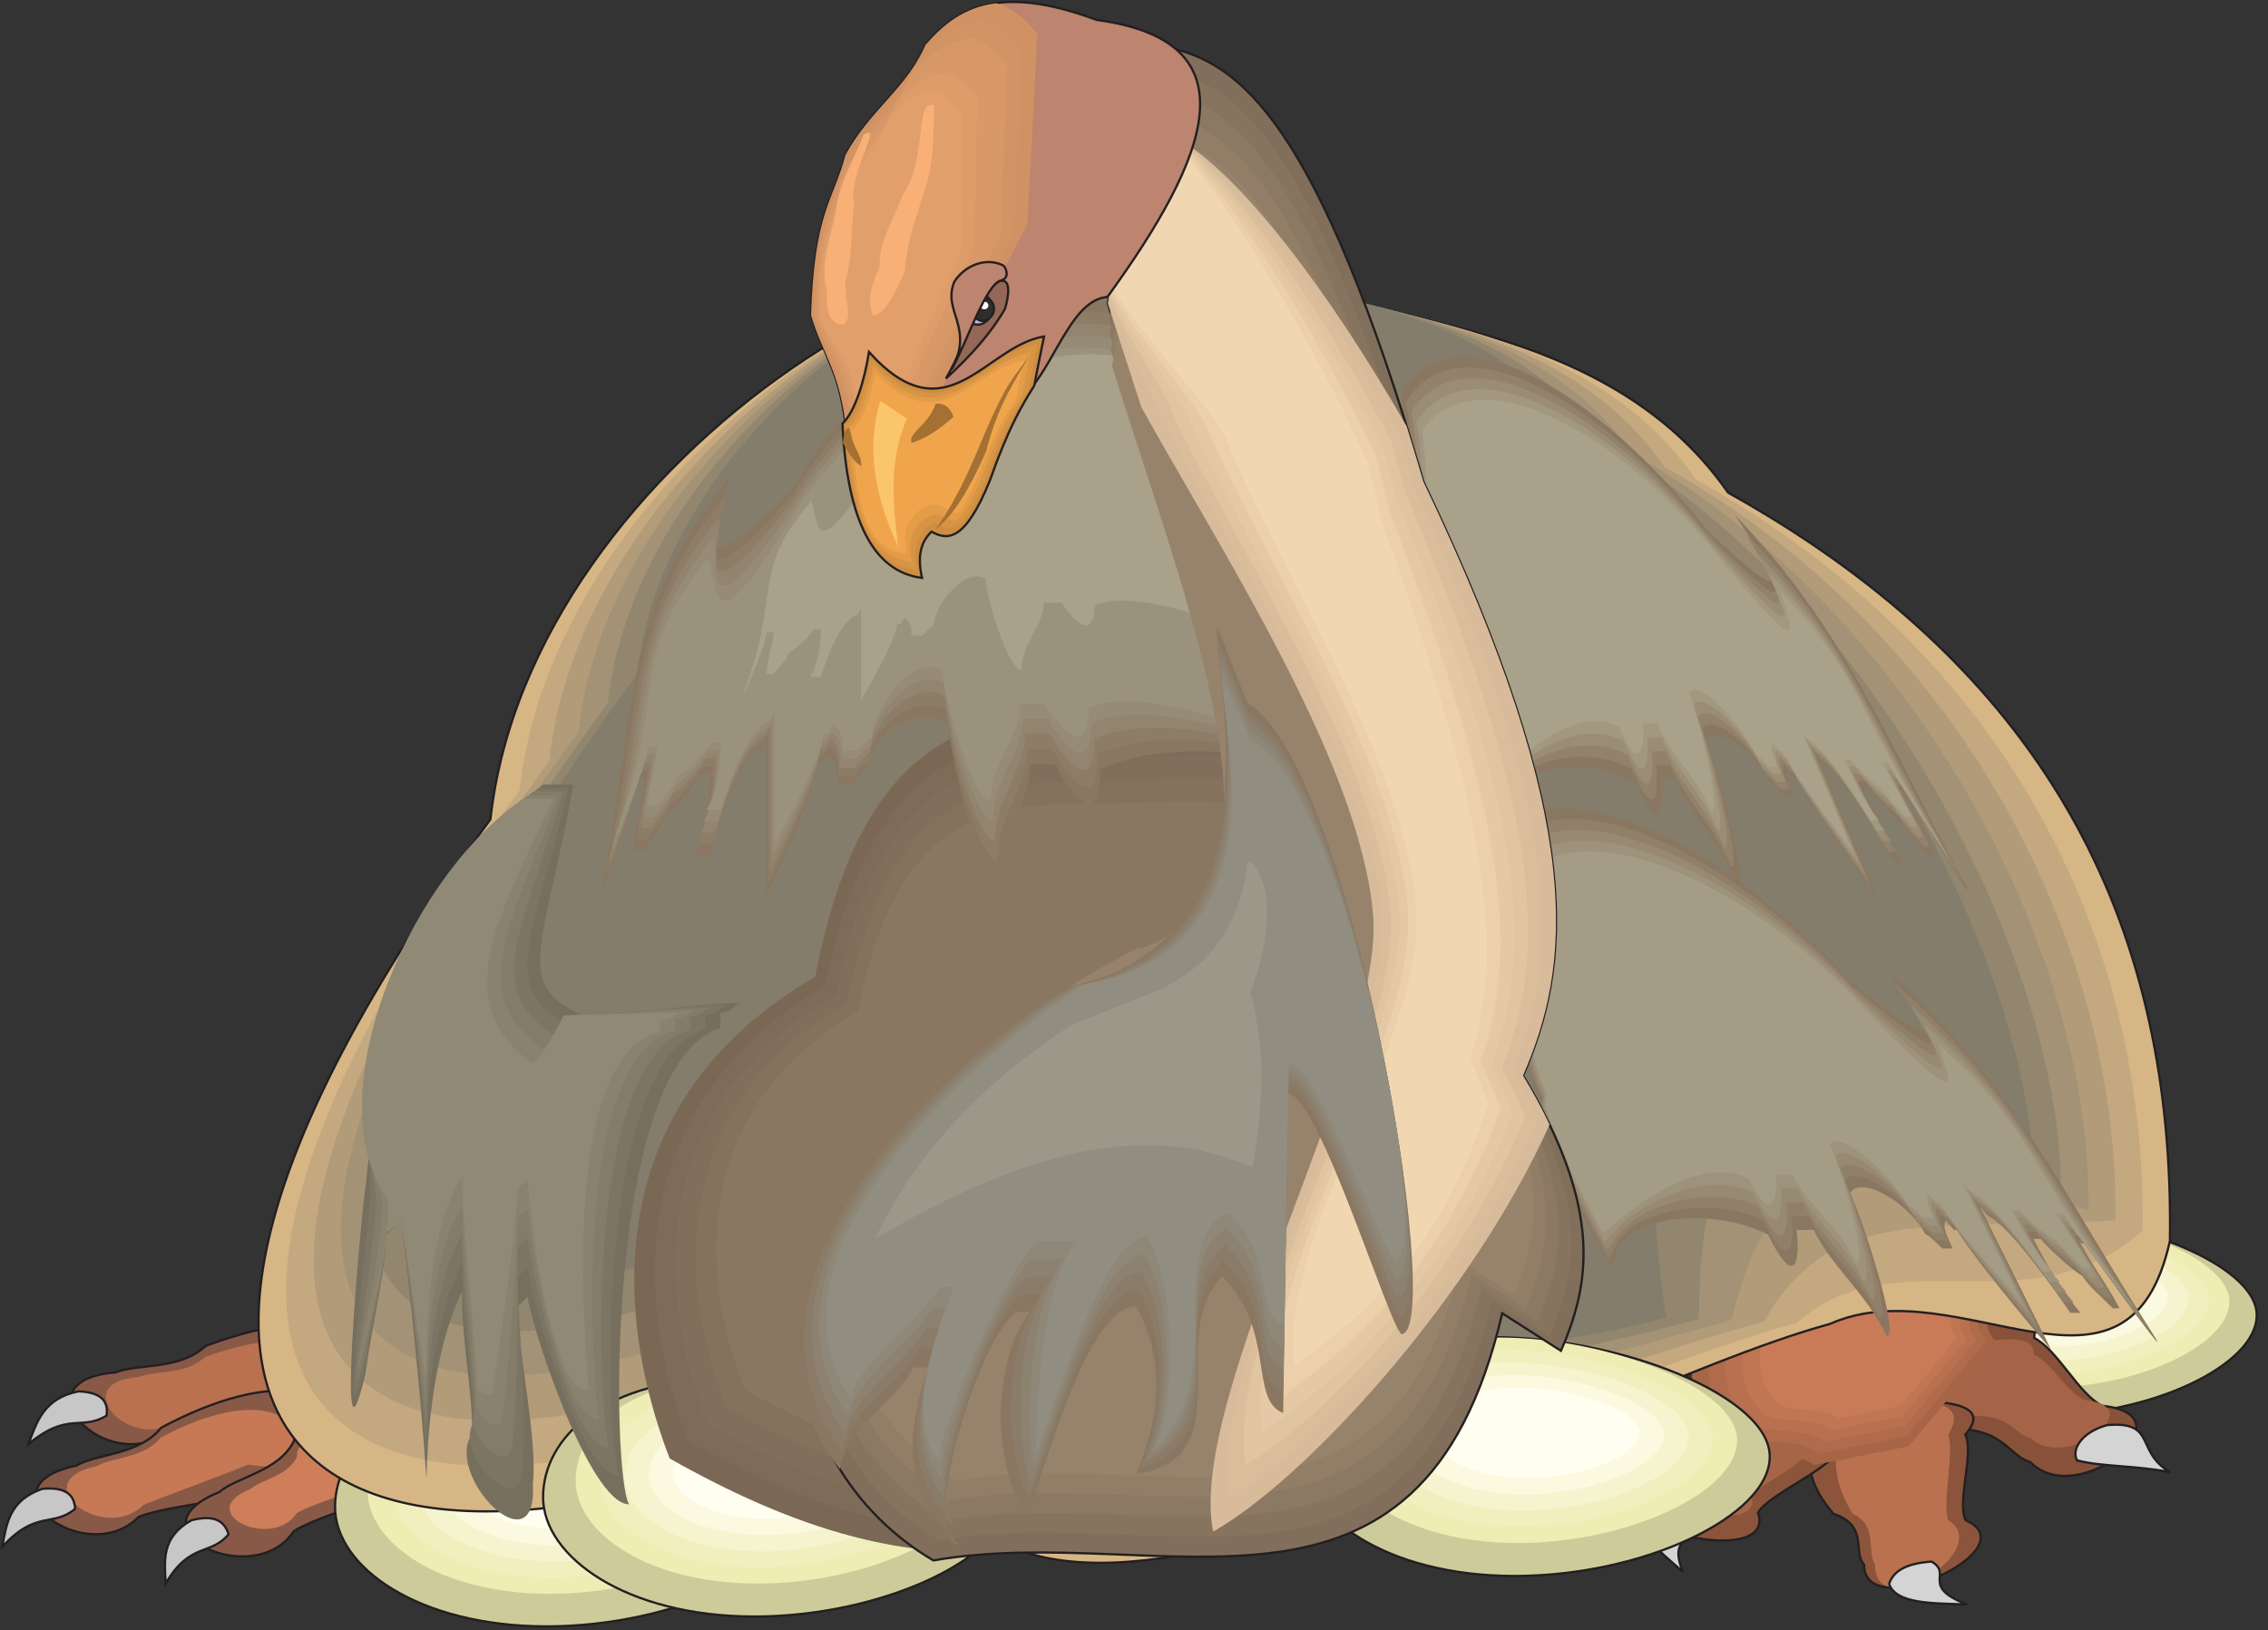 <?xml version="1.0" encoding="UTF-8" standalone="no"?>
<!-- Created with Inkscape (http://www.inkscape.org/) -->

<svg
   xmlns:dc="http://purl.org/dc/elements/1.1/"
   xmlns:cc="http://creativecommons.org/ns#"
   xmlns:rdf="http://www.w3.org/1999/02/22-rdf-syntax-ns#"
   xmlns:svg="http://www.w3.org/2000/svg"
   xmlns="http://www.w3.org/2000/svg"
   xmlns:sodipodi="http://sodipodi.sourceforge.net/DTD/sodipodi-0.dtd"
   xmlns:inkscape="http://www.inkscape.org/namespaces/inkscape"
   id="svg8173"
   version="1.1"
   inkscape:version="0.48.1 "
   width="271.25"
   height="195"
   xml:space="preserve"
   sodipodi:docname="Dinornis_2.pdf"><rect width="100%" height="100%" fill="#333333" stroke="none"/><defs
     id="defs8177" /><sodipodi:namedview
     pagecolor="#ffffff"
     bordercolor="#666666"
     borderopacity="1"
     objecttolerance="10"
     gridtolerance="10"
     guidetolerance="10"
     inkscape:pageopacity="0"
     inkscape:pageshadow="2"
     inkscape:window-width="640"
     inkscape:window-height="480"
     id="namedview8175"
     showgrid="false"
     inkscape:zoom="1.4923077"
     inkscape:cx="135.625"
     inkscape:cy="97.5"
     inkscape:window-x="0"
     inkscape:window-y="0"
     inkscape:window-maximized="0"
     inkscape:current-layer="g8181" /><g
     id="g8181"
     inkscape:groupmode="layer"
     inkscape:label="Dinornis_2"
     transform="matrix(1.25,0,0,-1.25,0,195)"><g
       id="g8183"
       transform="scale(0.24,0.24)"><path
         d="m 807.359,165.359 c 42.903,0 92.305,-19.8 92.305,-39.75 0,-19.949 -42.148,-39.902 -85.055,-39.902 -42.906,0 -70.55,19.953 -70.55,39.902 0,19.95 20.394,39.75 63.3,39.75"
         style="fill:#cecb9a;fill-opacity:1;fill-rule:nonzero;stroke:none"
         id="path8185" /><path
         d="m 807.359,165.359 c 42.903,0 92.305,-19.8 92.305,-39.75 0,-19.949 -42.148,-39.902 -85.055,-39.902 -42.906,0 -70.55,19.953 -70.55,39.902 0,19.95 20.394,39.75 63.3,39.75 z"
         style="fill:none;stroke:#231f20;stroke-opacity:1;stroke-width:0.9;stroke-linecap:butt;stroke-linejoin:miter;stroke-miterlimit:4;stroke-dasharray:none"
         id="path8187" /><path
         d="m 809.32,165.207 c 36.864,0 79.465,-17.078 79.465,-34.156 0,-17.231 -36.254,-34.309 -73.117,-34.309 -37.012,0 -60.883,17.078 -60.883,34.309 0,17.078 17.676,34.156 54.535,34.156"
         style="fill:#efecb4;fill-opacity:1;fill-rule:nonzero;stroke:none"
         id="path8189" /><path
         d="m 810.832,161.125 c 32.481,0 69.797,-14.809 69.797,-29.473 0,-14.808 -31.875,-29.468 -64.207,-29.468 -32.481,0 -53.481,14.66 -53.481,29.468 0,14.664 15.563,29.473 47.891,29.473"
         style="fill:#f2efbf;fill-opacity:1;fill-rule:nonzero;stroke:none"
         id="path8191" /><path
         d="m 812.344,156.895 c 27.949,0 60.129,-12.243 60.129,-24.637 0,-12.395 -27.496,-24.785 -55.293,-24.785 -27.95,0 -46.078,12.39 -46.078,24.785 0,12.394 13.445,24.637 41.242,24.637"
         style="fill:#f6f4cf;fill-opacity:1;fill-rule:nonzero;stroke:none"
         id="path8193" /><path
         d="m 813.855,152.813 c 23.415,0 50.458,-9.977 50.458,-19.95 0,-9.976 -22.961,-19.949 -46.379,-19.949 -23.567,0 -38.676,9.973 -38.676,19.949 0,9.973 11.18,19.95 34.597,19.95"
         style="fill:#fbf9df;fill-opacity:1;fill-rule:nonzero;stroke:none"
         id="path8195" /><path
         d="m 815.363,148.582 c 19.039,0 40.793,-7.559 40.793,-15.113 0,-7.559 -18.582,-15.114 -37.468,-15.114 -19.036,0 -31.27,7.555 -31.27,15.114 0,7.554 9.062,15.113 27.945,15.113"
         style="fill:#fffef0;fill-opacity:1;fill-rule:nonzero;stroke:none"
         id="path8197" /><path
         d="m 758.258,88.43 c -13.141,10.73 -5.137,21.761 12.539,33.097 22.359,4.383 41.699,6.801 40.187,-4.988 9.52,-4.984 17.524,-22.215 27.043,-27.051 36.407,-3.629 -9.367,-41.867 -28.554,-22.52 -8.762,2.719 -10.274,12.691 -28.856,13.297 -12.84,-1.965 -20.242,0.758 -22.359,8.164"
         style="fill:#885139;fill-opacity:1;fill-rule:nonzero;stroke:none"
         id="path8199" /><path
         d="m 758.258,88.43 c -13.141,10.73 -5.137,21.761 12.539,33.097 22.359,4.383 41.699,6.801 40.187,-4.988 9.52,-4.984 17.524,-22.215 27.043,-27.051 36.407,-3.629 -9.367,-41.867 -28.554,-22.52 -8.762,2.719 -10.274,12.691 -28.856,13.297 -12.84,-1.965 -20.242,0.758 -22.359,8.164 z"
         style="fill:none;stroke:#231f20;stroke-opacity:1;stroke-width:0.9;stroke-linecap:butt;stroke-linejoin:miter;stroke-miterlimit:4;stroke-dasharray:none"
         id="path8201" /><path
         d="m 771.25,90.996 c -9.816,7.258 -3.773,14.813 9.367,22.52 16.77,3.023 31.121,4.687 30.067,-3.473 7.097,-3.176 13.14,-14.965 20.242,-18.289 27.191,-2.418 -7.102,-28.414 -21.301,-15.266 -6.648,1.812 -7.707,8.613 -21.605,9.07 -9.516,-1.363 -15.106,0.453 -16.77,5.438"
         style="fill:#a56447;fill-opacity:1;fill-rule:nonzero;stroke:none"
         id="path8203" /><path
         d="m 755.691,91.602 c 21.301,0 38.372,-1.512 27.797,-13.602 3.625,-7.254 -3.472,-27.055 0.153,-34.156 C 809.625,32.355 743,1.828 743.152,26.16 c -4.683,4.836 1.965,15.566 -12.238,20.25 -22.961,26.602 0.606,43.832 24.777,45.191"
         style="fill:#8c543b;fill-opacity:1;fill-rule:nonzero;stroke:none"
         id="path8205" /><path
         d="m 755.691,91.602 c 21.301,0 38.372,-1.512 27.797,-13.602 3.625,-7.254 -3.472,-27.055 0.153,-34.156 C 809.625,32.355 743,1.828 743.152,26.16 c -4.683,4.836 1.965,15.566 -12.238,20.25 -22.961,26.602 0.606,43.832 24.777,45.191 z"
         style="fill:none;stroke:#231f20;stroke-opacity:1;stroke-width:0.9;stroke-linecap:butt;stroke-linejoin:miter;stroke-miterlimit:4;stroke-dasharray:none"
         id="path8207" /><path
         d="m 756.598,91.602 c 15.257,0 27.644,-1.512 20.093,-13.602 2.567,-7.254 -2.57,-27.055 0,-34.156 18.731,-11.488 -29.308,-42.016 -29.156,-17.684 -3.476,4.836 1.36,15.566 -8.914,20.25 -16.469,26.602 0.453,43.832 17.977,45.191"
         style="fill:#ba7150;fill-opacity:1;fill-rule:nonzero;stroke:none"
         id="path8209" /><path
         d="m 724.57,95.832 c 14.805,-12.09 25.379,-22.969 7.102,-25.391 -3.93,-6.949 -26.891,-16.625 -30.82,-23.574 7.855,-22.824 -66.473,-6.047 -44.266,10.73 0.906,6.043 15.41,9.672 9.519,21.008 8.004,31.438 40.184,29.925 58.465,17.227"
         style="fill:#8c543b;fill-opacity:1;fill-rule:nonzero;stroke:none"
         id="path8211" /><path
         d="m 724.57,95.832 c 14.805,-12.09 25.379,-22.969 7.102,-25.391 -3.93,-6.949 -26.891,-16.625 -30.82,-23.574 7.855,-22.824 -66.473,-6.047 -44.266,10.73 0.906,6.043 15.41,9.672 9.519,21.008 8.004,31.438 40.184,29.925 58.465,17.227 z"
         style="fill:none;stroke:#231f20;stroke-opacity:1;stroke-width:0.9;stroke-linecap:butt;stroke-linejoin:miter;stroke-miterlimit:4;stroke-dasharray:none"
         id="path8213" /><path
         d="m 714.297,86.766 c 10.121,-8.312 17.523,-15.719 4.836,-17.379 -2.57,-4.84 -18.281,-11.336 -21,-16.172 5.285,-15.57 -45.473,-4.082 -30.215,7.406 0.605,4.078 10.422,6.648 6.496,14.355 5.438,21.461 27.496,20.555 39.883,11.789"
         style="fill:#a76548;fill-opacity:1;fill-rule:nonzero;stroke:none"
         id="path8215" /><path
         d="m 675.926,112.762 c 18.883,19.496 41.09,38.238 85.508,42.621 43.507,-8.16 22.66,-27.356 34.14,-40.356 -11.48,-13.902 -23.113,-27.808 -34.594,-41.711 -12.539,-2.57 -25.082,-4.988 -37.621,-7.406 -14.351,8.312 -30.211,2.566 -37.765,9.219 -11.785,10.277 -12.692,26.902 -9.668,37.633"
         style="fill:#a76548;fill-opacity:1;fill-rule:nonzero;stroke:none"
         id="path8217" /><path
         d="m 682.422,113.367 c 17.371,17.832 37.617,34.914 78.101,38.844 39.887,-7.406 20.852,-24.941 31.274,-36.879 -10.574,-12.695 -21.149,-25.391 -31.723,-38.086 -11.484,-2.269 -22.812,-4.383 -34.297,-6.652 -12.992,7.559 -27.492,2.269 -34.445,8.312 -10.723,9.523 -11.633,24.637 -8.91,34.461"
         style="fill:#b06a4c;fill-opacity:1;fill-rule:nonzero;stroke:none"
         id="path8219" /><path
         d="m 689.066,113.973 c 15.563,16.019 33.993,31.586 70.551,35.062 36.11,-6.648 18.887,-22.519 28.254,-33.402 -9.519,-11.336 -19.035,-22.82 -28.555,-34.309 -10.421,-2.113 -20.695,-4.078 -31.121,-6.043 -11.785,6.797 -24.777,1.965 -31.121,7.555 -9.668,8.465 -10.422,22.219 -8.008,31.137"
         style="fill:#b87050;fill-opacity:1;fill-rule:nonzero;stroke:none"
         id="path8221" /><path
         d="m 695.715,114.426 c 13.898,14.508 30.367,28.262 63.148,31.433 32.18,-5.894 16.77,-20.101 25.231,-29.773 -8.614,-10.277 -17.071,-20.555 -25.684,-30.832 -9.215,-1.812 -18.43,-3.625 -27.644,-5.289 -10.578,6.047 -22.36,1.812 -27.95,6.649 -8.613,7.711 -9.367,19.953 -7.101,27.813"
         style="fill:#c07553;fill-opacity:1;fill-rule:nonzero;stroke:none"
         id="path8223" /><path
         d="m 702.363,115.027 c 12.235,12.696 26.739,24.938 55.594,27.809 28.402,-5.438 14.805,-17.832 22.207,-26.445 -7.402,-8.918 -14.957,-17.989 -22.508,-27.055 -8.16,-1.664 -16.316,-3.176 -24.476,-4.836 -9.215,5.441 -19.637,1.66 -24.473,6.043 -7.703,6.652 -8.309,17.535 -6.344,24.484"
         style="fill:#c97a57;fill-opacity:1;fill-rule:nonzero;stroke:none"
         id="path8225" /><path
         d="m 828.055,67.723 c -2.266,3.93 1.211,11.031 11.933,14.055 19.946,1.664 11.032,-10.426 25.082,-18.738 -14.05,2.719 -27.496,2.113 -37.015,4.684"
         style="fill:#d5d4d5;fill-opacity:1;fill-rule:nonzero;stroke:none"
         id="path8227" /><path
         d="m 828.055,67.723 c -2.266,3.93 1.211,11.031 11.933,14.055 19.946,1.664 11.032,-10.426 25.082,-18.738 -14.05,2.719 -27.496,2.113 -37.015,4.684 z"
         style="fill:none;stroke:#231f20;stroke-opacity:1;stroke-width:0.9;stroke-linecap:butt;stroke-linejoin:miter;stroke-miterlimit:4;stroke-dasharray:none"
         id="path8229" /><path
         d="m 753.121,18.453 c 1.512,4.684 6.043,8.16 16.922,8.914 8.613,-4.984 -4.684,-9.82 14.051,-17.078 -13.75,0.453 -28.25,0.152 -30.973,8.164"
         style="fill:#d5d4d5;fill-opacity:1;fill-rule:nonzero;stroke:none"
         id="path8231" /><path
         d="m 753.121,18.453 c 1.512,4.684 6.043,8.16 16.922,8.914 8.613,-4.984 -4.684,-9.82 14.051,-17.078 -13.75,0.453 -28.25,0.152 -30.973,8.164 z"
         style="fill:none;stroke:#231f20;stroke-opacity:1;stroke-width:0.9;stroke-linecap:butt;stroke-linejoin:miter;stroke-miterlimit:4;stroke-dasharray:none"
         id="path8233" /><path
         d="m 656.586,46.562 c 5.289,2.418 11.48,2.266 19.941,-3.324 1.512,-8.465 -12.234,-4.231 -5.589,-19.949 -9.368,8.16 -19.637,16.172 -14.352,23.273"
         style="fill:#d5d4d5;fill-opacity:1;fill-rule:nonzero;stroke:none"
         id="path8235" /><path
         d="m 656.586,46.562 c 5.289,2.418 11.48,2.266 19.941,-3.324 1.512,-8.465 -12.234,-4.231 -5.589,-19.949 -9.368,8.16 -19.637,16.172 -14.352,23.273 z"
         style="fill:none;stroke:#231f20;stroke-opacity:1;stroke-width:0.9;stroke-linecap:butt;stroke-linejoin:miter;stroke-miterlimit:4;stroke-dasharray:none"
         id="path8237" /><path
         d="m 177.23,140.117 c 30.063,-5.742 58.465,-13.902 61.485,-41.715 -17.219,-31.433 -46.527,-24.332 -68.887,-36.422 -21.453,2.719 -43.058,5.59 -64.508,8.312 -2.871,7.406 -5.742,14.809 -8.461,22.215 14.653,12.242 6.645,20.707 18.282,28.113 17.824,11.336 44.867,17.684 62.089,19.496"
         style="fill:#bd5533;fill-opacity:1;fill-rule:nonzero;stroke:none"
         id="path8239" /><path
         d="m 177.23,140.117 c 30.063,-5.742 58.465,-13.902 61.485,-41.715 -17.219,-31.433 -46.527,-24.332 -68.887,-36.422 -21.453,2.719 -43.058,5.59 -64.508,8.312 -2.871,7.406 -5.742,14.809 -8.461,22.215 14.653,12.242 6.645,20.707 18.282,28.113 17.824,11.336 44.867,17.684 62.089,19.496 z"
         style="fill:none;stroke:#231f20;stroke-opacity:1;stroke-width:0.9;stroke-linecap:butt;stroke-linejoin:miter;stroke-miterlimit:4;stroke-dasharray:none"
         id="path8241" /><path
         d="M 151.848,103.391 C 147.316,89.637 141.121,78.453 123.297,83.59 110.758,80.266 79.332,82.383 66.797,79.059 42.32,60.77 5.914,99.613 46.098,102.789 c 8.914,3.625 25.379,0.754 35.957,10.578 48.945,18.285 72.664,5.442 69.793,-9.976"
         style="fill:#895947;fill-opacity:1;fill-rule:nonzero;stroke:none"
         id="path8243" /><path
         d="M 151.848,103.391 C 147.316,89.637 141.121,78.453 123.297,83.59 110.758,80.266 79.332,82.383 66.797,79.059 42.32,60.77 5.914,99.613 46.098,102.789 c 8.914,3.625 25.379,0.754 35.957,10.578 48.945,18.285 72.664,5.442 69.793,-9.976 z"
         style="fill:none;stroke:#231f20;stroke-opacity:1;stroke-width:0.9;stroke-linecap:butt;stroke-linejoin:miter;stroke-miterlimit:4;stroke-dasharray:none"
         id="path8245" /><path
         d="M 132.664,101.426 C 129.34,91.449 124.809,83.141 111.816,87.066 102.598,84.648 79.637,86.012 70.422,83.59 52.441,70.293 25.855,98.707 55.312,100.973 c 6.496,2.718 18.582,0.605 26.289,7.859 35.8,13.301 53.023,3.93 51.062,-7.406"
         style="fill:#ba7150;fill-opacity:1;fill-rule:nonzero;stroke:none"
         id="path8247" /><path
         d="M 135.684,80.117 C 133.723,66.059 129.492,54.27 110.758,56.992 98.82,52.156 67.246,50.039 55.312,45.203 34.312,24.043 -9.195,57.293 30.387,65.606 c 8.156,4.836 25.23,4.234 33.84,15.117 45.472,24.332 71.308,14.809 71.457,-0.606"
         style="fill:#895947;fill-opacity:1;fill-rule:nonzero;stroke:none"
         id="path8249" /><path
         d="M 135.684,80.117 C 133.723,66.059 129.492,54.27 110.758,56.992 98.82,52.156 67.246,50.039 55.312,45.203 34.312,24.043 -9.195,57.293 30.387,65.606 c 8.156,4.836 25.23,4.234 33.84,15.117 45.472,24.332 71.308,14.809 71.457,-0.606 z"
         style="fill:none;stroke:#231f20;stroke-opacity:1;stroke-width:0.9;stroke-linecap:butt;stroke-linejoin:miter;stroke-miterlimit:4;stroke-dasharray:none"
         id="path8251" /><path
         d="M 117.555,76.188 C 116.047,65.758 113.023,63.945 98.973,66.059 89.91,62.281 66.344,53.668 57.277,50.039 41.566,34.168 8.934,59.109 38.695,65.457 c 6.043,3.625 18.734,3.02 25.379,11.336 33.992,18.133 53.328,11.031 53.481,-0.606"
         style="fill:#c77956;fill-opacity:1;fill-rule:nonzero;stroke:none"
         id="path8253" /><path
         d="m 136.59,90.996 c 21.301,9.977 37.617,6.199 51.519,-3.777 C 189.465,73.316 188.41,61.07 169.07,60.621 158.496,53.816 127.676,46.262 117.102,39.461 101.238,15.43 50.176,40.215 87.34,55.027 c 6.949,6.043 24.023,8.312 29.914,20.555 0.148,8.008 6.496,13.149 19.336,15.414"
         style="fill:#895947;fill-opacity:1;fill-rule:nonzero;stroke:none"
         id="path8255" /><path
         d="m 136.59,90.996 c 21.301,9.977 37.617,6.199 51.519,-3.777 C 189.465,73.316 188.41,61.07 169.07,60.621 158.496,53.816 127.676,46.262 117.102,39.461 101.238,15.43 50.176,40.215 87.34,55.027 c 6.949,6.043 24.023,8.312 29.914,20.555 0.148,8.008 6.496,13.149 19.336,15.414 z"
         style="fill:none;stroke:#231f20;stroke-opacity:1;stroke-width:0.9;stroke-linecap:butt;stroke-linejoin:miter;stroke-miterlimit:4;stroke-dasharray:none"
         id="path8257" /><path
         d="m 130.246,78.453 c 13.145,6.195 23.266,3.93 31.875,-2.266 0.906,-8.617 0.152,-16.172 -11.781,-16.477 -6.496,-4.23 -25.684,-8.914 -32.18,-13.148 -9.82,-14.812 -41.394,0.453 -18.43,9.672 4.378,3.781 14.805,5.141 18.582,12.699 0,4.984 3.925,8.16 11.933,9.52"
         style="fill:#cf7e5a;fill-opacity:1;fill-rule:nonzero;stroke:none"
         id="path8259" /><path
         d="m 76.312,43.844 c 7.25,1.812 12.84,1.058 14.805,-5.594 C 84.016,29.637 75.707,35.227 66.039,18.602 65.586,27.82 64.227,37.043 76.312,43.844"
         style="fill:#c8c7c7;fill-opacity:1;fill-rule:nonzero;stroke:none"
         id="path8261" /><path
         d="m 76.312,43.844 c 7.25,1.812 12.84,1.058 14.805,-5.594 C 84.016,29.637 75.707,35.227 66.039,18.602 65.586,27.82 64.227,37.043 76.312,43.844 z"
         style="fill:none;stroke:#231f20;stroke-opacity:1;stroke-width:0.9;stroke-linecap:butt;stroke-linejoin:miter;stroke-miterlimit:4;stroke-dasharray:none"
         id="path8263" /><path
         d="M 16.941,56.387 C 24.344,56.992 29.629,55.328 29.934,48.375 21.02,40.973 14.371,48.074 0.926,33.262 2.59,42.332 3.645,51.852 16.941,56.387"
         style="fill:#c8c7c7;fill-opacity:1;fill-rule:nonzero;stroke:none"
         id="path8265" /><path
         d="M 16.941,56.387 C 24.344,56.992 29.629,55.328 29.934,48.375 21.02,40.973 14.371,48.074 0.926,33.262 2.59,42.332 3.645,51.852 16.941,56.387 z"
         style="fill:none;stroke:#231f20;stroke-opacity:1;stroke-width:0.9;stroke-linecap:butt;stroke-linejoin:miter;stroke-miterlimit:4;stroke-dasharray:none"
         id="path8267" /><path
         d="m 31.293,95.231 c 7.402,-0.305 12.234,-2.723 11.18,-9.672 -10.125,-6.199 -15.258,1.812 -31.121,-11.336 3.324,8.918 6.195,18.285 19.941,21.008"
         style="fill:#c8c7c7;fill-opacity:1;fill-rule:nonzero;stroke:none"
         id="path8269" /><path
         d="m 31.293,95.231 c 7.402,-0.305 12.234,-2.723 11.18,-9.672 -10.125,-6.199 -15.258,1.812 -31.121,-11.336 3.324,8.918 6.195,18.285 19.941,21.008 z"
         style="fill:none;stroke:#231f20;stroke-opacity:1;stroke-width:0.9;stroke-linecap:butt;stroke-linejoin:miter;stroke-miterlimit:4;stroke-dasharray:none"
         id="path8271" /><path
         d="m 209.258,96.59 c 51.215,0 110.285,-23.727 110.285,-47.457 0,-23.879 -50.309,-47.609 -101.523,-47.609 -51.368,0 -84.45,23.73 -84.45,47.609 0,23.73 24.473,47.457 75.688,47.457"
         style="fill:#cecb9a;fill-opacity:1;fill-rule:nonzero;stroke:none"
         id="path8273" /><path
         d="m 209.258,96.59 c 51.215,0 110.285,-23.727 110.285,-47.457 0,-23.879 -50.309,-47.609 -101.523,-47.609 -51.368,0 -84.45,23.73 -84.45,47.609 0,23.73 24.473,47.457 75.688,47.457 z"
         style="fill:none;stroke:#231f20;stroke-opacity:1;stroke-width:0.9;stroke-linecap:butt;stroke-linejoin:miter;stroke-miterlimit:4;stroke-dasharray:none"
         id="path8275" /><path
         d="m 211.676,96.438 c 44.113,0 94.871,-20.402 94.871,-40.957 0,-20.555 -43.356,-40.961 -87.317,-40.961 -44.117,0 -72.667,20.406 -72.667,40.961 0,20.555 21.148,40.957 65.113,40.957"
         style="fill:#efecb4;fill-opacity:1;fill-rule:nonzero;stroke:none"
         id="path8277" /><path
         d="m 213.488,91.449 c 38.676,0 83.391,-17.531 83.391,-35.215 0,-17.684 -38.07,-35.215 -76.742,-35.215 -38.828,0 -63.754,17.531 -63.754,35.215 0,17.684 18.43,35.215 57.105,35.215"
         style="fill:#f2efbf;fill-opacity:1;fill-rule:nonzero;stroke:none"
         id="path8279" /><path
         d="m 215.301,86.465 c 33.387,0 71.91,-14.66 71.91,-29.473 0,-14.812 -32.934,-29.473 -66.32,-29.473 -33.239,0 -54.84,14.66 -54.84,29.473 0,14.812 15.863,29.473 49.25,29.473"
         style="fill:#f6f4cf;fill-opacity:1;fill-rule:nonzero;stroke:none"
         id="path8281" /><path
         d="m 217.113,81.477 c 27.95,0 60.278,-11.789 60.278,-23.73 0,-11.938 -27.496,-23.879 -55.594,-23.879 -27.949,0 -46.078,11.941 -46.078,23.879 0,11.941 13.445,23.73 41.394,23.73"
         style="fill:#fbf9df;fill-opacity:1;fill-rule:nonzero;stroke:none"
         id="path8283" /><path
         d="m 218.926,76.488 c 22.66,0 48.797,-8.918 48.797,-17.984 0,-9.07 -22.36,-18.137 -45.02,-18.137 -22.508,0 -37.164,9.066 -37.164,18.137 0,9.066 10.727,17.984 33.387,17.984"
         style="fill:#fffef0;fill-opacity:1;fill-rule:nonzero;stroke:none"
         id="path8285" /><path
         d="M 366.98,96.289 C 145.656,-10.566 -1.793,54.422 195.512,323.297 211.371,468.238 403.387,586.277 483.91,537.16 563.828,524.766 646.012,515.395 688.918,453.578 820.652,380.125 866.883,276.141 865.07,155.23 848.301,79.812 781.07,144.953 729.555,122.133 620.18,92.207 375.137,-59.988 366.98,96.289"
         style="fill:#d7b685;fill-opacity:1;fill-rule:nonzero;stroke:none"
         id="path8287" /><path
         d="M 366.98,96.289 C 145.656,-10.566 -1.793,54.422 195.512,323.297 211.371,468.238 403.387,586.277 483.91,537.16 563.828,524.766 646.012,515.395 688.918,453.578 820.652,380.125 866.883,276.141 865.07,155.23 848.301,79.812 781.07,144.953 729.555,122.133 620.18,92.207 375.137,-59.988 366.98,96.289 z"
         style="fill:none;stroke:#231f20;stroke-opacity:1;stroke-width:0.9;stroke-linecap:butt;stroke-linejoin:miter;stroke-miterlimit:4;stroke-dasharray:none"
         id="path8289" /><path
         d="M 370.152,119.109 C 151.246,6.059 12.105,69.234 207.141,334.934 222.25,472.621 404.746,584.766 481.34,538.215 557.332,526.426 635.59,517.512 676.227,458.719 801.465,388.891 855.852,274.328 854.191,159.313 809.773,119.563 755.238,157.5 716.41,122.586 612.473,94.172 378.008,-29.461 370.152,119.109"
         style="fill:#c4a87f;fill-opacity:1;fill-rule:nonzero;stroke:none"
         id="path8291" /><path
         d="M 373.477,141.93 C 156.836,22.684 26.004,84.047 218.926,346.422 233.125,477.004 406.258,583.406 478.773,539.273 550.836,528.09 625.012,519.625 663.535,463.855 782.281,397.809 844.977,272.516 843.313,163.395 771.102,159.313 729.406,170.043 703.418,123.191 604.918,96.137 380.879,1.07 373.477,141.93"
         style="fill:#b29b79;fill-opacity:1;fill-rule:nonzero;stroke:none"
         id="path8293" /><path
         d="M 376.648,164.754 C 162.426,39.309 39.754,98.707 230.559,358.059 244.156,481.539 407.77,582.047 476.203,540.332 544.34,529.754 614.438,521.742 650.848,468.996 763.094,406.574 834.098,270.551 832.586,167.473 732.578,198.91 703.57,182.438 690.426,123.645 597.215,98.102 383.598,31.602 376.648,164.754"
         style="fill:#a39275;fill-opacity:1;fill-rule:nonzero;stroke:none"
         id="path8295" /><path
         d="M 379.973,187.273 C 168.016,55.934 53.652,113.516 242.344,369.699 255.031,485.922 409.129,580.688 473.785,541.391 537.844,531.414 603.863,523.859 638.309,474.133 744.059,415.34 823.07,268.734 821.711,171.707 693.902,238.66 677.738,194.98 677.285,124.098 589.66,100.066 386.465,62.129 379.973,187.273"
         style="fill:#92866f;fill-opacity:1;fill-rule:nonzero;stroke:none"
         id="path8297" /><path
         d="M 383.145,210.094 C 173.605,72.559 67.551,128.18 253.977,381.184 265.91,490.305 410.641,579.328 471.219,542.297 531.348,532.926 593.438,525.973 625.617,479.273 724.871,424.105 812.191,266.922 810.832,175.785 655.379,278.41 651.902,207.527 664.293,124.551 581.957,102.031 389.336,92.66 383.145,210.094"
         style="fill:#857d6b;fill-opacity:1;fill-rule:nonzero;stroke:none"
         id="path8299" /><path
         d="m 595.25,116.844 c 51.215,0 110.285,-23.731 110.285,-47.61 0,-23.73 -50.308,-47.609 -101.672,-47.609 -51.215,0 -84.3,23.879 -84.3,47.609 0,23.879 24.472,47.61 75.687,47.61"
         style="fill:#cecb9a;fill-opacity:1;fill-rule:nonzero;stroke:none"
         id="path8301" /><path
         d="m 595.25,116.844 c 51.215,0 110.285,-23.731 110.285,-47.61 0,-23.73 -50.308,-47.609 -101.672,-47.609 -51.215,0 -84.3,23.879 -84.3,47.609 0,23.879 24.472,47.61 75.687,47.61 z"
         style="fill:none;stroke:#231f20;stroke-opacity:1;stroke-width:0.9;stroke-linecap:butt;stroke-linejoin:miter;stroke-miterlimit:4;stroke-dasharray:none"
         id="path8303" /><path
         d="m 597.668,116.691 c 44.113,0 94.875,-20.402 94.875,-40.957 0,-20.555 -43.359,-40.961 -87.473,-40.961 -43.961,0 -72.515,20.406 -72.515,40.961 0,20.555 21,40.957 65.113,40.957"
         style="fill:#efecb4;fill-opacity:1;fill-rule:nonzero;stroke:none"
         id="path8305" /><path
         d="m 599.48,111.703 c 38.676,0 83.395,-17.531 83.395,-35.215 0,-17.684 -38.07,-35.215 -76.898,-35.215 -38.676,0 -63.754,17.531 -63.754,35.215 0,17.684 18.582,35.215 57.257,35.215"
         style="fill:#f2efbf;fill-opacity:1;fill-rule:nonzero;stroke:none"
         id="path8307" /><path
         d="m 601.293,106.715 c 33.387,0 71.91,-14.66 71.91,-29.469 0,-14.812 -32.933,-29.473 -66.32,-29.473 -33.235,0 -54.84,14.66 -54.84,29.473 0,14.809 15.863,29.469 49.25,29.469"
         style="fill:#f6f4cf;fill-opacity:1;fill-rule:nonzero;stroke:none"
         id="path8309" /><path
         d="m 603.105,101.73 c 27.95,0 60.282,-11.941 60.282,-23.73 0,-11.941 -27.496,-23.879 -55.598,-23.879 -27.949,0 -46.074,11.938 -46.074,23.879 0,11.789 13.445,23.73 41.39,23.73"
         style="fill:#fbf9df;fill-opacity:1;fill-rule:nonzero;stroke:none"
         id="path8311" /><path
         d="m 604.918,96.742 c 22.664,0 48.797,-9.07 48.797,-17.988 0,-9.066 -22.356,-18.133 -45.02,-18.133 -22.507,0 -37.164,9.066 -37.164,18.133 0,8.918 10.727,17.988 33.387,17.988"
         style="fill:#fffef0;fill-opacity:1;fill-rule:nonzero;stroke:none"
         id="path8313" /><path
         d="m 292.195,100.672 c 51.215,0 110.285,-23.731 110.285,-47.609 0,-23.73 -50.457,-47.609 -101.671,-47.609 -51.215,0 -84.301,23.879 -84.301,47.609 0,23.879 24.476,47.609 75.687,47.609"
         style="fill:#cecb9a;fill-opacity:1;fill-rule:nonzero;stroke:none"
         id="path8315" /><path
         d="m 292.195,100.672 c 51.215,0 110.285,-23.731 110.285,-47.609 0,-23.73 -50.457,-47.609 -101.671,-47.609 -51.215,0 -84.301,23.879 -84.301,47.609 0,23.879 24.476,47.609 75.687,47.609 z"
         style="fill:none;stroke:#231f20;stroke-opacity:1;stroke-width:0.9;stroke-linecap:butt;stroke-linejoin:miter;stroke-miterlimit:4;stroke-dasharray:none"
         id="path8317" /><path
         d="m 294.613,100.52 c 44.114,0 94.875,-20.403 94.875,-40.958 0,-20.555 -43.359,-40.961 -87.472,-40.961 -44.114,0 -72.516,20.406 -72.516,40.961 0,20.555 21,40.958 65.113,40.958"
         style="fill:#efecb4;fill-opacity:1;fill-rule:nonzero;stroke:none"
         id="path8319" /><path
         d="m 296.426,95.531 c 38.676,0 83.394,-17.531 83.394,-35.215 0,-17.684 -38.222,-35.215 -76.898,-35.215 -38.676,0 -63.75,17.531 -63.75,35.215 0,17.684 18.578,35.215 57.254,35.215"
         style="fill:#f2efbf;fill-opacity:1;fill-rule:nonzero;stroke:none"
         id="path8321" /><path
         d="M 298.238,90.543 C 331.629,90.543 370,75.734 370,61.07 370,46.262 337.215,31.449 303.828,31.449 c -33.387,0 -54.84,14.812 -54.84,29.621 0,14.664 15.864,29.473 49.25,29.473"
         style="fill:#f6f4cf;fill-opacity:1;fill-rule:nonzero;stroke:none"
         id="path8323" /><path
         d="m 300.055,85.559 c 27.945,0 60.277,-11.941 60.277,-23.73 0,-11.941 -27.648,-23.879 -55.598,-23.879 -27.945,0 -46.074,11.938 -46.074,23.879 0,11.789 13.445,23.73 41.395,23.73"
         style="fill:#fbf9df;fill-opacity:1;fill-rule:nonzero;stroke:none"
         id="path8325" /><path
         d="m 301.867,80.57 c 22.66,0 48.645,-9.07 48.645,-17.988 0,-9.066 -22.207,-18.137 -44.871,-18.137 -22.661,0 -37.313,9.07 -37.313,18.137 0,8.918 10.875,17.988 33.539,17.988"
         style="fill:#fffef0;fill-opacity:1;fill-rule:nonzero;stroke:none"
         id="path8327" /><path
         d="M 569.418,285.816 C 548.719,379.672 543.129,367.43 429.824,365.918 384.504,365.164 342.656,352.922 324.98,260.574 238.867,210.547 244.762,126.063 266.969,68.477 364.863,13.012 411.695,33.262 463.816,42.332 483.004,121.074 550.23,207.07 569.418,285.816"
         style="fill:#7a6855;fill-opacity:1;fill-rule:nonzero;stroke:none"
         id="path8329" /><path
         d="M 560.504,280.98 C 541.016,369.699 535.578,358.059 428.316,356.852 385.563,356.094 345.98,344.457 329.211,257.098 247.934,209.793 253.371,129.84 274.371,75.43 366.98,22.836 411.395,42.027 460.492,50.645 478.773,125.156 542.375,206.617 560.504,280.98"
         style="fill:#7d6c58;fill-opacity:1;fill-rule:nonzero;stroke:none"
         id="path8331" /><path
         d="M 551.59,276.141 C 533.16,359.875 528.023,348.84 426.953,347.629 386.617,346.875 349.305,335.992 333.441,253.621 256.844,209.035 261.984,133.617 281.922,82.383 369.094,32.809 410.941,50.797 457.32,58.957 c 17.223,70.129 77.047,147.059 94.27,217.184"
         style="fill:#816f5b;fill-opacity:1;fill-rule:nonzero;stroke:none"
         id="path8333" /><path
         d="M 542.676,271.305 C 525.305,349.898 520.621,339.621 425.594,338.41 387.676,337.809 352.625,327.531 337.82,250.148 265.758,208.281 270.594,137.547 289.328,89.184 371.207,42.633 410.488,59.711 454.148,67.269 470.16,133.164 526.512,205.41 542.676,271.305"
         style="fill:#85725d;fill-opacity:1;fill-rule:nonzero;stroke:none"
         id="path8335" /><path
         d="m 533.766,266.469 c -16.168,73.605 -20.7,63.933 -109.532,62.875 -35.5,-0.606 -68.285,-10.278 -82.183,-82.672 C 274.672,207.527 279.203,141.328 296.73,96.137 373.324,52.609 410.188,68.477 450.824,75.582 c 15.11,61.664 67.832,129.223 82.942,190.887"
         style="fill:#8a7761;fill-opacity:1;fill-rule:nonzero;stroke:none"
         id="path8337" /><path
         d="M 291.289,460.531 C 248.84,410.051 252.918,363.5 240.68,300.777 c -3.926,-19.797 12.238,29.774 12.238,38.391 4.078,0 4.078,0 4.078,4.078 0,-12.09 -4.078,-22.215 -4.078,-32.344 l 4.078,0 c 1.965,4.082 8.008,10.129 8.008,14.207 4.078,1.965 12.086,12.094 14.199,16.172 l 3.93,0 c 0,-12.242 -1.965,-24.332 -6.043,-32.343 l 6.043,0 c 2.113,8.011 10.121,38.39 20.242,42.472 l 2.117,3.93 0,-62.57 c 4.684,9.371 20.094,43.375 20.094,52.441 l 2.113,0 1.965,4.082 c 4.078,-1.965 4.078,-8.012 4.078,-12.09 l 6.043,0 c 2.113,1.965 4.078,6.043 6.043,6.043 0,12.699 19.641,26.754 32.328,18.137 0,-10.879 12.391,-62.57 20.246,-62.57 0,19.8 12.239,29.925 12.239,46.398 l 9.968,0 c 6.344,-12.543 18.129,-27.051 18.129,-1.965 24.778,12.395 83.242,8.918 99.106,-12.09 l 3.926,-2.117 c 0,-3.93 4.082,66.805 -8.004,72.852 0,31.586 -37.922,86.449 -46.532,112.297 -61.488,39.746 -137.929,0.453 -171.621,-59.704 -52.722,-52.746 -23.867,3.477 -24.324,6.047"
         style="fill:#8a7761;fill-opacity:1;fill-rule:nonzero;stroke:none"
         id="path8339" /><path
         d="m 289.023,452.219 c -39.882,-47.762 -32.933,-85.848 -46.832,-146.606 -4.378,-18.89 12.086,28.567 12.086,36.879 3.93,0 3.93,0 3.93,3.93 0,-11.637 -3.93,-21.313 -3.93,-31.137 0.606,0 1.36,0 1.965,0 0.602,0 1.36,0 1.965,0 1.961,3.934 8.004,9.824 8.004,13.606 4.082,1.964 12.086,11.636 14.051,15.566 0.605,0 1.359,0 1.965,0 0.753,0 1.359,0 1.964,0 0,-11.637 -1.964,-23.273 -5.894,-30.984 1.965,0 3.93,0 5.894,0 2.114,7.711 10.122,36.726 20.09,40.656 0.606,1.211 1.36,2.57 1.965,3.93 0,-20.102 0,-40.051 0,-60.153 4.684,9.067 20.094,41.563 20.094,50.328 0.601,0 1.359,0 1.965,0 0.601,1.364 1.359,2.723 1.961,3.93 4.082,-1.965 4.082,-7.707 4.082,-11.637 1.961,0 3.925,0 6.043,0 1.964,1.965 3.925,5.895 5.89,5.895 0,12.09 18.735,28.566 31.274,20.402 0,-10.426 12.234,-60 20.09,-60 0,18.891 11.937,28.563 11.937,44.434 3.324,0 6.648,0 10.121,0 6.195,-11.942 17.828,-25.844 17.828,-1.813 24.473,11.789 81.278,3.625 98.801,-14.66 1.359,-0.758 2.719,-1.363 4.078,-1.965 0,-3.929 3.93,63.93 -8.008,69.672 0,30.231 -37.617,82.824 -46.074,107.613 -60.887,38.086 -136.57,0.454 -170.109,-57.128 -48.949,-55.469 -25.836,-4.989 -27.196,-0.758"
         style="fill:#8d7d67;fill-opacity:1;fill-rule:nonzero;stroke:none"
         id="path8341" /><path
         d="m 286.609,443.754 c -37.316,-44.887 -27.195,-74.512 -42.906,-133.152 -4.836,-17.985 11.934,27.207 11.934,35.214 3.929,0 3.929,0 3.929,3.629 0,-11.035 -3.929,-20.406 -3.929,-29.625 0.605,0 1.207,0 1.965,0 0.605,0 1.359,0 1.964,0 1.961,3.629 7.856,9.219 7.856,13 4.078,1.813 11.933,11.032 13.898,14.809 0.754,0 1.36,0 1.965,0 0.754,0 1.36,0 1.961,0 0,-11.184 -1.961,-22.215 -5.891,-29.621 1.965,0 3.93,0 5.891,0 2.117,7.406 9.973,35.215 19.945,38.844 0.602,1.207 1.207,2.566 1.961,3.777 0,-19.195 0,-38.391 0,-57.434 4.684,8.618 19.789,39.75 19.789,48.063 0.606,0 1.364,0 1.965,0 0.758,1.359 1.36,2.57 1.965,3.777 3.93,-1.812 3.93,-7.406 3.93,-11.183 2.113,0 4.078,0 6.043,0 1.965,1.964 3.926,5.593 5.89,5.593 0,11.637 17.676,30.528 30.215,22.821 0,-10.125 12.086,-57.582 19.789,-57.582 0,18.285 11.938,27.507 11.938,42.773 3.324,0 6.644,0 9.969,0 6.043,-11.641 17.828,-24.941 17.828,-1.965 24.019,11.332 79.164,-1.664 98.5,-17.082 1.207,-0.754 2.566,-1.359 3.929,-1.965 0,-3.625 3.926,61.211 -8.007,66.805 0,28.867 -37.016,79.047 -45.473,102.773 -60.281,36.575 -135.211,0.454 -168.449,-54.558 -45.172,-58.039 -27.797,-13.301 -30.364,-7.711"
         style="fill:#92846e;fill-opacity:1;fill-rule:nonzero;stroke:none"
         id="path8343" /><path
         d="m 284.34,435.441 c -34.746,-42.015 -21.602,-63.324 -39.125,-120.003 -5.289,-17.079 11.781,25.996 11.781,33.554 3.93,0 3.93,0 3.93,3.625 0,-10.73 -3.93,-19.496 -3.93,-28.414 0.606,0 1.211,0 1.965,0 0.605,0 1.207,0 1.965,0 1.965,3.629 7.855,8.918 7.855,12.395 3.926,1.812 11.785,10.73 13.746,14.207 0.606,0 1.211,0 1.813,0 0.758,0 1.359,0 1.965,0 0,-10.578 -1.965,-21.16 -5.739,-28.262 1.961,0 3.774,0 5.739,0 1.965,7.102 9.82,33.551 19.64,37.027 0.754,1.211 1.36,2.418 1.965,3.629 0,-18.289 0,-36.578 0,-54.863 4.68,8.312 19.637,37.934 19.637,45.945 0.758,0 1.359,0 1.965,0 0.754,1.211 1.359,2.418 1.965,3.629 3.925,-1.816 3.925,-7.105 3.925,-10.582 1.965,0 3.93,0 5.895,0 1.965,1.664 3.926,5.289 5.891,5.289 0,11.035 16.769,32.344 29.156,24.938 0,-9.52 11.937,-54.864 19.64,-54.864 0,17.383 11.786,26.301 11.786,40.809 3.171,0 6.496,0 9.82,0 6.043,-11.031 17.676,-23.727 17.676,-1.812 23.718,10.73 77.195,-7.106 98.195,-19.801 1.359,-0.453 2.57,-1.059 3.93,-1.66 0,-3.629 3.925,58.339 -7.856,63.628 0,27.657 -36.711,75.567 -45.172,98.09 -59.675,34.91 -133.699,0.453 -166.633,-52.144 -41.394,-60.606 -29.765,-21.613 -33.39,-14.36"
         style="fill:#968b76;fill-opacity:1;fill-rule:nonzero;stroke:none"
         id="path8345" /><path
         d="m 282.074,427.129 c -32.179,-39.297 -16.164,-52.141 -35.5,-106.856 -5.59,-16.019 11.781,24.79 11.781,32.043 3.778,0 3.778,0 3.778,3.325 0,-10.125 -3.778,-18.438 -3.778,-26.903 l 3.778,0 c 1.965,3.325 7.855,8.465 7.855,11.789 3.778,1.664 11.633,10.125 13.598,13.453 l 3.777,0 c 0,-10.128 -1.812,-20.253 -5.742,-26.906 l 5.742,0 c 1.965,6.653 9.821,31.891 19.489,35.367 l 1.964,3.329 0,-52.145 c 4.532,7.859 19.489,36.121 19.489,43.68 l 1.812,0 1.965,3.476 c 3.926,-1.816 3.926,-6.801 3.926,-10.129 l 5.89,0 c 1.817,1.664 3.778,4.989 5.743,4.989 0,10.582 15.863,34.461 28.101,27.355 0,-9.219 11.781,-52.293 19.336,-52.293 0,16.625 11.785,24.938 11.785,38.844 l 9.668,0 c 6.043,-10.582 17.524,-22.52 17.524,-1.813 23.566,10.426 75.386,-12.394 98.047,-22.218 l 3.777,-1.664 c 0,-3.325 3.93,55.621 -7.703,60.605 0,26.301 -36.41,71.945 -44.719,93.559 -59.07,33.097 -132.492,0.3 -164.973,-49.727 -37.617,-63.328 -31.726,-29.926 -36.41,-21.16"
         style="fill:#9a927d;fill-opacity:1;fill-rule:nonzero;stroke:none"
         id="path8347" /><path
         d="m 323.32,449.953 c -24.023,-27.359 -11.937,-36.273 -26.289,-74.512 -4.23,-11.187 8.61,17.379 8.61,22.368 2.871,0 2.871,0 2.871,2.418 0,-7.102 -2.871,-12.997 -2.871,-18.891 l 2.871,0 c 1.511,2.418 5.742,5.894 5.742,8.312 2.871,1.059 8.762,6.95 10.121,9.372 l 2.871,0 c 0,-7.106 -1.359,-14.059 -4.23,-18.895 l 4.23,0 c 1.512,4.836 7.25,22.367 14.504,24.785 l 1.512,2.27 0,-36.426 c 3.32,5.594 14.351,25.242 14.351,30.531 l 1.508,0 1.359,2.418 c 2.872,-1.211 2.872,-4.683 2.872,-7.105 l 4.382,0 c 1.512,1.211 2.871,3.629 4.379,3.629 0,7.406 11.785,23.878 20.852,19.043 0,-6.497 8.762,-36.422 14.351,-36.422 0,11.484 8.762,17.379 8.762,26.902 l 7.25,0 c 4.383,-7.258 12.992,-15.719 12.992,-1.059 17.528,7.102 56.051,-8.765 72.821,-15.566 l 2.867,-1.211 c 0,-2.266 3.023,38.844 -5.738,42.32 0,18.286 -27.043,50.176 -33.239,65.141 -43.808,23.121 -98.5,0.301 -122.672,-34.613 -27.949,-44.129 -23.566,-20.856 -27.039,-14.809"
         style="fill:#a9a189;fill-opacity:1;fill-rule:nonzero;stroke:none"
         id="path8349" /><path
         d="m 691.938,444.359 c 43.96,-45.945 59.523,-88.265 90.644,-145.394 9.973,-17.985 -18.43,27.055 -21.754,34.914 -2.265,0 -2.265,0 -3.93,3.777 4.684,-11.035 11.032,-20.254 14.805,-29.472 l -2.265,0 c -2.719,3.629 -8.61,9.218 -10.122,12.847 -3.019,1.813 -11.632,11.032 -14.351,14.813 l -2.266,0 c 4.684,-11.035 10.422,-22.067 15.864,-29.473 l -3.477,0 c -4.231,7.406 -20.547,34.91 -27.949,38.692 l -2.719,3.625 24.172,-57.129 c -6.496,8.765 -28.402,39.597 -31.875,47.91 l -1.211,0 -2.719,3.629 c -1.512,-1.817 0.758,-7.254 2.266,-11.035 l -3.473,0 c -1.965,1.816 -4.683,5.593 -5.742,5.593 -4.984,11.637 -21.602,24.332 -25.68,16.473 4.227,-9.973 17.071,-56.981 12.535,-56.981 -7.703,17.989 -18.429,27.207 -24.925,42.321 l -5.739,0 c 1.207,-11.485 -0.152,-24.637 -9.672,-1.813 -19.035,11.184 -51.363,8.16 -52.421,-11.035 l -1.512,-1.812 c 1.512,-3.778 -28.098,60.605 -23.414,66.199 -12.238,28.715 -11.481,78.594 -16.617,102.019 20.089,36.274 79.312,0.453 121.914,-54.257 50.609,-47.915 12.386,3.171 11.633,5.589"
         style="fill:#8a7761;fill-opacity:1;fill-rule:nonzero;stroke:none"
         id="path8351" /><path
         d="m 696.469,436.805 c 41.394,-43.532 51.972,-78.141 83.394,-133.309 9.821,-17.226 -17.828,25.848 -21,33.402 -2.418,0 -2.418,0 -3.777,3.629 4.383,-10.578 10.426,-19.496 14.203,-28.261 -0.453,0 -0.758,0 -1.211,0 -0.301,0 -0.754,0 -1.055,0 -2.722,3.476 -8.46,8.765 -9.82,12.39 -3.172,1.664 -11.484,10.582 -14.051,14.059 -0.453,0 -0.754,0 -1.207,0 -0.457,0 -0.757,0 -1.211,0 4.532,-10.582 10.121,-21.16 15.411,-28.262 -1.059,0 -2.266,0 -3.325,0 -4.23,7.102 -20.093,33.551 -27.343,37.027 -0.754,1.208 -1.664,2.418 -2.567,3.625 7.703,-18.285 15.406,-36.574 23.113,-54.71 -6.195,8.312 -27.496,37.785 -30.972,45.796 -0.301,0 -0.754,0 -1.055,0 -0.906,1.207 -1.812,2.418 -2.723,3.625 -1.507,-1.812 0.758,-7.101 2.27,-10.578 -1.211,0 -2.418,0 -3.477,0 -1.964,1.66 -4.531,5.289 -5.742,5.289 -4.679,11.036 -21.754,25.996 -25.832,18.59 3.93,-9.519 16.164,-54.711 11.633,-54.711 -7.402,17.379 -17.977,26.145 -24.172,40.504 -1.812,0 -3.777,0 -5.742,0 1.059,-10.883 -0.301,-23.578 -9.516,-1.664 -18.734,10.734 -48.191,3.328 -51.215,-13.297 -0.605,-0.605 -1.058,-1.211 -1.66,-1.816 1.508,-3.477 -26.89,58.191 -22.211,63.48 -11.781,27.508 -10.421,75.266 -15.105,97.785 20.394,34.762 78.559,0.454 119.953,-51.992 49.551,-50.328 16.77,-4.531 16.012,-0.601"
         style="fill:#92826b;fill-opacity:1;fill-rule:nonzero;stroke:none"
         id="path8353" /><path
         d="m 701.004,429.094 c 38.824,-40.805 44.566,-67.86 76.141,-121.211 9.82,-16.324 -17.223,24.785 -20.395,32.039 -2.266,0 -2.266,0 -3.629,3.324 4.231,-10.125 10.125,-18.59 13.598,-26.902 -0.301,0 -0.754,0 -1.059,0 -0.453,0 -0.754,0 -1.207,0 -2.566,3.328 -8.156,8.312 -9.515,11.789 -3.024,1.664 -11.18,10.129 -13.75,13.453 -0.301,0 -0.754,0 -1.059,0 -0.453,0 -0.754,0 -1.207,0 4.383,-10.125 9.82,-20.254 14.957,-26.902 -1.211,0 -2.418,0 -3.477,0 -4.078,6.648 -19.336,32.039 -26.437,35.367 -0.906,1.054 -1.66,2.265 -2.567,3.324 7.403,-17.383 14.805,-34.762 22.207,-52.297 -6.042,8.012 -26.742,36.274 -30.062,43.832 -0.305,0 -0.758,0 -1.059,0 -0.906,1.211 -1.812,2.266 -2.57,3.477 -1.66,-1.664 0.453,-6.801 1.965,-10.125 -1.207,0 -2.266,0 -3.473,0 -1.812,1.66 -4.383,4.984 -5.59,4.984 -4.382,10.734 -21.906,27.813 -26.136,20.707 3.929,-9.066 15.258,-52.293 10.879,-52.293 -7.102,16.625 -17.528,24.938 -23.418,38.844 -1.813,0 -3.778,0 -5.59,0 0.906,-10.582 -0.754,-22.52 -9.516,-1.664 -18.433,10.277 -45.023,-1.664 -50.16,-15.719 -0.602,-0.453 -1.055,-1.058 -1.66,-1.66 1.512,-3.328 -25.832,55.617 -21.152,60.758 -11.176,26.297 -9.063,71.941 -13.446,93.554 20.699,33.098 77.805,0.301 117.992,-49.726 48.493,-52.899 21.149,-12.09 20.395,-6.953"
         style="fill:#9b8c75;fill-opacity:1;fill-rule:nonzero;stroke:none"
         id="path8355" /><path
         d="m 705.535,421.539 c 36.258,-38.391 37.012,-57.586 68.891,-109.273 9.668,-15.418 -16.77,23.726 -19.641,30.679 -2.265,0 -2.265,0 -3.625,3.176 4.078,-9.676 9.668,-17.683 13.141,-25.695 -0.453,0 -0.754,0 -1.207,0 -0.301,0 -0.754,0 -1.059,0 -2.566,3.176 -8.004,8.012 -9.367,11.183 -2.867,1.664 -10.875,9.672 -13.293,12.848 -0.453,0 -0.754,0 -1.207,0 -0.305,0 -0.758,0 -1.059,0 4.079,-9.672 9.368,-19.348 14.352,-25.695 -1.207,0 -2.266,0 -3.477,0 -3.773,6.347 -18.578,30.531 -25.531,33.707 -0.906,1.207 -1.66,2.265 -2.566,3.324 7.101,-16.625 14.199,-33.25 21.148,-49.875 -5.89,7.555 -25.832,34.457 -29.004,41.863 -0.301,0 -0.758,0 -1.058,0 -0.907,1.059 -1.66,2.117 -2.567,3.176 -1.511,-1.664 0.453,-6.5 1.813,-9.676 -1.059,0 -2.266,0 -3.324,0 -1.813,1.664 -4.383,4.84 -5.438,4.84 -4.383,10.125 -22.211,29.469 -26.437,22.668 3.625,-8.613 14.199,-49.875 9.816,-49.875 -6.645,15.871 -16.77,23.879 -22.356,37.031 -1.964,0 -3.777,0 -5.742,0 0.754,-9.976 -1.058,-21.465 -9.367,-1.511 -18.129,9.82 -41.848,-6.5 -49.098,-17.989 -0.453,-0.601 -1.058,-1.058 -1.511,-1.66 1.359,-3.176 -24.778,53.199 -20.094,58.035 -10.727,25.09 -8.008,68.618 -11.934,89.172 21,31.738 76.895,0.453 116.176,-47.457 47.133,-55.164 25.379,-19.648 24.625,-12.996"
         style="fill:#a2977f;fill-opacity:1;fill-rule:nonzero;stroke:none"
         id="path8357" /><path
         d="m 710.219,413.828 c 33.539,-35.668 29.308,-47.305 61.484,-97.031 9.52,-14.656 -16.164,22.519 -19.035,29.019 -2.266,0 -2.266,0 -3.473,3.176 3.926,-9.219 9.368,-16.929 12.539,-24.637 l -2.117,0 c -2.414,3.176 -7.855,7.708 -9.062,10.731 -2.871,1.512 -10.575,9.219 -12.992,12.242 l -2.266,0 c 3.926,-9.066 8.914,-18.289 13.746,-24.484 l -3.324,0 c -3.774,6.195 -17.977,29.172 -24.926,32.191 l -2.418,3.024 20.246,-47.457 c -5.742,7.253 -25.23,32.949 -28.101,39.902 l -1.207,0 -2.418,3.019 c -1.512,-1.507 0.453,-6.195 1.66,-9.218 l -3.321,0 c -1.664,1.511 -4.082,4.687 -5.289,4.687 -4.078,9.52 -22.359,31.133 -26.59,24.785 3.477,-8.312 13.297,-47.457 8.915,-47.457 -6.344,14.961 -16.317,22.672 -21.606,35.215 l -5.59,0 c 0.606,-9.519 -1.359,-20.555 -9.515,-1.512 -17.524,9.372 -38.676,-11.335 -47.891,-20.25 l -1.512,-1.511 c 1.211,-3.176 -23.718,50.48 -18.883,55.164 -10.273,23.879 -6.949,65.293 -10.425,84.941 21.304,30.227 76.14,0.301 114.215,-45.191 46.074,-57.586 29.761,-27.207 29.156,-19.348"
         style="fill:#a9a189;fill-opacity:1;fill-rule:nonzero;stroke:none"
         id="path8359" /><path
         d="m 751.309,264.355 c 51.519,-45.949 69.796,-88.117 106.355,-145.246 11.633,-17.984 -21.601,27.055 -25.531,34.914 -2.719,0 -2.719,0 -4.531,3.778 5.437,-11.031 12.691,-20.254 17.375,-29.473 l -2.719,0 c -3.324,3.629 -10.125,9.219 -11.938,12.848 -3.625,1.812 -13.593,11.035 -16.769,14.812 l -2.867,0 c 5.589,-11.035 12.386,-22.066 18.73,-29.472 l -4.078,0 c -4.984,7.406 -24.172,34.914 -32.781,38.691 l -3.176,3.625 28.402,-57.129 c -7.551,8.766 -33.386,39.598 -37.465,47.91 l -1.359,0 -3.172,3.629 c -1.812,-1.812 0.906,-7.254 2.719,-11.031 l -4.078,0 c -2.266,1.812 -5.442,5.59 -6.801,5.59 -5.891,11.637 -25.379,24.183 -30.062,16.472 4.984,-9.972 19.941,-56.976 14.652,-56.976 -8.91,17.984 -21.754,27.203 -29.156,42.316 l -6.797,0 c 1.359,-11.484 -0.153,-24.633 -11.481,-1.812 -22.211,11.183 -60.129,8.16 -61.187,-11.031 l -1.813,-1.817 c 1.813,-3.777 -32.933,60.457 -27.496,66.047 -14.351,28.719 -13.594,78.594 -19.488,102.02 23.566,36.273 92.91,0.453 142.918,-54.258 59.371,-47.91 14.5,3.172 13.594,5.593"
         style="fill:#8a7761;fill-opacity:1;fill-rule:nonzero;stroke:none"
         id="path8361" /><path
         d="m 756.598,256.797 c 48.496,-43.527 61.035,-77.988 97.894,-133.152 11.485,-17.231 -21,25.843 -24.773,33.402 -2.723,0 -2.723,0 -4.383,3.625 5.137,-10.578 12.238,-19.496 16.617,-28.262 -0.453,0 -0.906,0 -1.359,0 -0.453,0 -0.906,0 -1.36,0 -3.019,3.477 -9.668,8.766 -11.48,12.395 -3.625,1.66 -13.297,10.578 -16.469,14.054 -0.453,0 -0.906,0 -1.359,0 -0.453,0 -0.906,0 -1.36,0 5.289,-10.578 11.938,-21.16 18.129,-28.261 -1.359,0 -2.718,0 -4.078,0 -4.836,7.101 -23.418,33.55 -31.879,37.027 -1.054,1.207 -2.113,2.418 -3.172,3.629 9.067,-18.289 18.129,-36.578 27.196,-54.715 -7.254,8.313 -32.328,37.785 -36.258,45.797 -0.453,0 -0.906,0 -1.359,0 -1.059,1.207 -2.118,2.418 -3.172,3.625 -1.813,-1.813 0.906,-7.102 2.566,-10.578 -1.359,0 -2.566,0 -3.93,0 -2.265,1.664 -5.437,5.289 -6.796,5.289 -5.438,11.035 -25.532,25.844 -30.364,18.59 4.832,-9.52 19.035,-54.711 13.746,-54.711 -8.613,17.379 -21.152,26.148 -28.25,40.504 -2.265,0 -4.535,0 -6.8,0 1.21,-10.883 -0.454,-23.578 -11.18,-1.66 -21.902,10.73 -56.5,3.324 -60.125,-13.301 -0.606,-0.606 -1.211,-1.211 -1.813,-1.813 1.813,-3.476 -31.574,58.035 -26.136,63.324 -13.746,27.508 -12.086,75.27 -17.524,97.79 23.867,34.761 92.004,0.453 140.496,-51.993 58.164,-50.332 19.641,-4.535 18.735,-0.605"
         style="fill:#90806a;fill-opacity:1;fill-rule:nonzero;stroke:none"
         id="path8363" /><path
         d="m 762.035,249.09 c 45.473,-40.809 52.121,-67.711 89.285,-121.063 11.332,-16.324 -20.394,24.786 -24.019,32.039 -2.571,0 -2.571,0 -4.383,3.329 5.137,-10.129 11.937,-18.59 16.164,-26.903 -0.453,0 -0.906,0 -1.359,0 -0.453,0 -0.907,0 -1.36,0 -3.019,3.324 -9.515,8.313 -11.179,11.789 -3.473,1.66 -12.993,10.125 -16.012,13.449 -0.453,0 -0.906,0 -1.359,0 -0.454,0 -0.907,0 -1.36,0 4.985,-10.125 11.328,-20.253 17.371,-26.902 -1.359,0 -2.566,0 -3.926,0 -4.683,6.649 -22.66,32.043 -30.972,35.367 -1.055,1.059 -2.113,2.266 -3.02,3.325 8.61,-17.379 17.223,-34.762 25.985,-52.293 -7.102,8.007 -31.422,36.273 -35.2,43.828 -0.453,0 -0.906,0 -1.359,0 -0.906,1.211 -1.965,2.269 -3.023,3.476 -1.813,-1.66 0.757,-6.801 2.418,-10.125 -1.36,0 -2.719,0 -4.079,0 -2.117,1.66 -5.136,4.989 -6.496,4.989 -5.289,10.73 -25.683,27.656 -30.668,20.554 4.532,-8.918 17.825,-52.144 12.688,-52.144 -8.309,16.625 -20.543,24.937 -27.344,38.843 -2.265,0 -4.531,0 -6.644,0 1.054,-10.582 -0.911,-22.519 -11.18,-1.664 -21.606,10.278 -52.879,-1.66 -58.77,-15.718 -0.605,-0.453 -1.207,-1.055 -1.812,-1.661 1.66,-3.324 -30.367,55.465 -24.926,60.606 -12.992,26.297 -10.726,71.941 -15.711,93.555 24.168,33.097 91.094,0.3 138.383,-49.727 56.652,-52.898 24.773,-12.09 23.867,-6.949"
         style="fill:#988973;fill-opacity:1;fill-rule:nonzero;stroke:none"
         id="path8365" /><path
         d="m 767.324,241.531 c 42.449,-38.39 43.36,-57.582 80.824,-109.121 11.18,-15.418 -19.789,23.731 -23.265,30.68 -2.567,0 -2.567,0 -4.231,3.176 4.836,-9.676 11.481,-17.684 15.411,-25.696 -0.301,0 -0.754,0 -1.208,0 -0.453,0 -0.906,0 -1.363,0 -2.867,3.176 -9.363,8.012 -10.875,11.184 -3.476,1.664 -12.691,9.676 -15.711,12.848 -0.453,0 -0.906,0 -1.359,0 -0.305,0 -0.758,0 -1.211,0 4.684,-9.672 10.879,-19.344 16.769,-25.692 -1.359,0 -2.718,0 -4.078,0 -4.531,6.348 -21.754,30.528 -29.914,33.703 -1.054,1.207 -1.965,2.266 -3.019,3.325 8.308,-16.625 16.617,-33.25 24.773,-49.875 -6.797,7.554 -30.363,34.46 -33.988,41.863 -0.453,0 -0.906,0 -1.359,0 -0.911,1.058 -1.965,2.117 -2.872,3.176 -1.812,-1.664 0.602,-6.5 2.114,-9.672 -1.36,0 -2.567,0 -3.926,0 -2.117,1.66 -4.988,4.836 -6.348,4.836 -5.136,10.125 -25.984,29.32 -30.968,22.519 4.378,-8.465 16.617,-49.726 11.48,-49.726 -7.855,15.871 -19.641,23.879 -26.285,37.031 -2.266,0 -4.383,0 -6.649,0 0.907,-9.977 -1.207,-21.461 -11.027,-1.512 -21.152,9.672 -49.101,-6.5 -57.559,-17.988 -0.605,-0.602 -1.21,-1.055 -1.812,-1.66 1.66,-3.176 -29.008,53.05 -23.57,57.886 -12.387,25.086 -9.215,68.618 -13.899,89.172 24.625,31.739 90.192,0.453 136.117,-47.457 55.446,-55.168 29.914,-19.648 29.008,-13"
         style="fill:#9d927b;fill-opacity:1;fill-rule:nonzero;stroke:none"
         id="path8367" /><path
         d="m 772.762,233.824 c 39.429,-35.668 34.297,-47.308 72.062,-96.879 11.18,-14.66 -19.035,22.52 -22.207,29.016 -2.719,0 -2.719,0 -4.23,3.176 4.531,-9.219 11.027,-16.926 14.804,-24.637 l -2.566,0 c -2.871,3.176 -9.066,7.711 -10.578,10.73 -3.473,1.512 -12.539,9.223 -15.258,12.243 l -2.719,0 c 4.684,-9.067 10.575,-18.285 16.164,-24.485 l -3.925,0 c -4.383,6.2 -21,29.172 -29.161,32.196 l -2.714,3.019 L 806,130.746 c -6.648,7.254 -29.461,32.949 -32.934,39.902 l -1.211,0 -2.871,3.024 c -1.961,-1.512 0.454,-6.199 1.965,-9.219 l -3.926,0 c -2.117,1.508 -4.988,4.684 -6.195,4.684 -4.836,9.523 -26.289,30.984 -31.273,24.636 4.078,-8.312 15.562,-47.308 10.425,-47.308 -7.402,14.965 -19.035,22.672 -25.382,35.066 l -6.496,0 c 0.605,-9.371 -1.661,-20.406 -11.028,-1.363 -20.695,9.223 -45.32,-11.336 -56.199,-20.25 l -1.812,-1.512 c 1.511,-3.176 -27.797,50.328 -22.208,55.016 -11.937,23.879 -8.007,65.289 -12.238,84.937 25.078,30.227 89.285,0.301 133.852,-45.191 54.086,-57.582 35.051,-27.203 34.293,-19.344"
         style="fill:#a49c85;fill-opacity:1;fill-rule:nonzero;stroke:none"
         id="path8369" /><path
         d="m 465.328,631.168 c -8.008,-34.008 -15.863,-68.012 -23.719,-102.02 35.047,-111.691 86.868,-236.832 13.446,-262.074 -0.453,0.153 -0.907,0.301 -1.36,0.453 C 271.348,171.855 310.176,64.094 372.113,27.82 c 90.797,15.871 194.434,-40.504 226.762,98.543 7.859,-4.988 15.563,-9.972 23.418,-14.961 11.332,26.145 17.223,55.77 -15.109,109.727 18.586,43.074 26.589,98.09 -39.731,236.832 -42.148,143.582 -72.969,167.008 -102.125,173.207"
         style="fill:#816f5b;fill-opacity:1;fill-rule:nonzero;stroke:none"
         id="path8371" /><path
         d="m 465.328,631.168 c -8.008,-34.008 -15.863,-68.012 -23.719,-102.02 35.047,-111.691 86.868,-236.832 13.446,-262.074 -0.453,0.153 -0.907,0.301 -1.36,0.453 C 271.348,171.855 310.176,64.094 372.113,27.82 c 90.797,15.871 194.434,-40.504 226.762,98.543 7.859,-4.988 15.563,-9.972 23.418,-14.961 11.332,26.145 17.223,55.77 -15.109,109.727 18.586,43.074 26.589,98.09 -39.731,236.832 -42.148,143.582 -72.969,167.008 -102.125,173.207 z"
         style="fill:none;stroke:#231f20;stroke-opacity:1;stroke-width:0.9;stroke-linecap:butt;stroke-linejoin:miter;stroke-miterlimit:4;stroke-dasharray:none"
         id="path8373" /><path
         d="M 465.023,621.945 C 457.32,589 449.617,555.898 442.063,522.953 476.055,414.434 526.359,292.77 455.055,268.281 c -0.453,0.153 -0.907,0.305 -1.36,0.453 C 276.637,175.785 314.406,71.047 374.383,35.832 c 88.375,15.418 188.992,-39.297 220.414,95.672 7.555,-4.836 15.109,-9.676 22.812,-14.512 11.028,25.395 16.77,54.11 -14.652,106.555 17.977,41.863 25.68,95.367 -38.676,230.183 -41.093,139.5 -71.004,162.325 -99.258,168.215"
         style="fill:#87745f;fill-opacity:1;fill-rule:nonzero;stroke:none"
         id="path8375" /><path
         d="m 464.723,612.879 c -7.403,-32.043 -14.805,-64.082 -22.36,-96.125 33.086,-105.344 81.883,-223.531 12.692,-247.262 -0.453,0.153 -0.907,0.301 -1.36,0.301 C 281.773,179.715 318.484,78 376.797,43.691 c 85.66,15.113 183.406,-38.086 213.922,93.102 7.402,-4.684 14.804,-9.523 22.058,-14.207 10.723,24.637 16.313,52.598 -14.203,103.531 17.524,40.656 25.078,92.496 -37.465,223.379 -39.882,135.574 -68.89,157.488 -96.386,163.383"
         style="fill:#8c7963;fill-opacity:1;fill-rule:nonzero;stroke:none"
         id="path8377" /><path
         d="m 464.422,603.66 c -7.254,-30.984 -14.352,-62.117 -21.606,-93.254 32.028,-102.168 79.465,-216.73 12.239,-239.703 -0.453,0.149 -0.907,0.149 -1.207,0.301 C 287.063,183.496 322.563,84.953 379.215,51.703 c 83.09,14.66 177.812,-36.879 207.426,90.227 7.097,-4.532 14.351,-9.067 21.453,-13.75 10.422,23.879 15.711,51.082 -13.75,100.355 16.922,39.445 24.172,89.774 -36.406,216.731 -38.676,131.492 -66.778,152.8 -93.516,158.394"
         style="fill:#927e67;fill-opacity:1;fill-rule:nonzero;stroke:none"
         id="path8379" /><path
         d="m 464.117,594.59 c -6.949,-30.074 -13.898,-60.305 -20.847,-90.379 30.972,-98.996 76.898,-210.082 11.785,-232.301 -0.453,0.153 -0.754,0.153 -1.207,0.305 C 292.195,187.426 326.793,91.906 381.48,59.711 462.004,73.769 553.855,23.891 582.559,147.07 c 6.953,-4.382 13.902,-8.765 20.851,-13.3 9.969,23.277 15.258,49.273 -13.445,97.335 16.465,38.235 23.566,87.055 -35.203,209.93 -37.465,127.41 -64.809,148.117 -90.645,153.555"
         style="fill:#97836b;fill-opacity:1;fill-rule:nonzero;stroke:none"
         id="path8381" /><path
         d="m 547.359,285.816 c -5.437,60.454 -61.636,146.301 -92.304,201.77 -4.532,13.902 -9.067,27.809 -13.446,41.562 1.661,7.102 3.325,14.055 4.832,21.008 7.102,14.813 2.723,41.864 21.907,45.34 26.136,-14.508 61.488,-61.664 92.457,-115.469 2.117,-6.953 4.383,-14.355 6.648,-22.066 66.32,-138.742 58.317,-193.758 39.731,-236.832 4.23,-6.953 7.707,-13.453 10.578,-19.496 C 587.094,133.164 520.922,60.316 483.609,39.309 472.883,93.566 552.496,229.441 547.359,285.816"
         style="fill:#d7bb9a;fill-opacity:1;fill-rule:nonzero;stroke:none"
         id="path8383" /><path
         d="m 550.836,286.27 c -5.137,59.699 -59.977,143.277 -88.68,198.14 -4.383,13.754 -16.316,33.102 -20.246,46.703 1.512,6.801 3.024,13.754 4.531,20.707 6.5,14.508 2.418,41.258 20.399,44.586 24.625,-14.359 61.789,-66.504 90.945,-119.402 1.965,-6.949 4.078,-14.207 6.195,-21.914 62.243,-136.629 56.5,-190.133 38.977,-232.602 3.926,-6.8 7.25,-13.3 9.969,-19.347 C 584.07,135.734 525.152,73.164 490.105,52.457 c -9.972,53.504 65.563,178.191 60.731,233.813"
         style="fill:#dabe9c;fill-opacity:1;fill-rule:nonzero;stroke:none"
         id="path8385" /><path
         d="m 554.309,286.723 c -4.832,58.793 -58.164,140.406 -85.204,194.515 -3.929,13.45 -23.265,38.387 -27.042,51.688 1.359,6.801 2.871,13.601 4.23,20.406 6.191,14.356 2.418,40.656 19.187,43.981 22.961,-14.059 62.09,-71.34 89.282,-123.481 1.812,-6.801 3.777,-14.059 5.894,-21.461 58.16,-134.816 54.387,-186.656 38.071,-228.523 3.625,-6.801 6.644,-12.996 9.367,-19.043 C 581.051,138.457 529.535,86.16 496.602,65.758 487.234,118.504 558.844,231.859 554.309,286.723"
         style="fill:#e0c5a0;fill-opacity:1;fill-rule:nonzero;stroke:none"
         id="path8387" /><path
         d="m 557.785,287.176 c -4.531,57.887 -56.504,137.535 -81.582,190.734 -3.773,13.453 -30.515,43.68 -33.988,56.832 1.359,6.801 2.719,13.449 3.926,20.098 5.742,14.207 2.265,40.203 17.828,43.379 21.453,-13.906 62.39,-76.024 87.773,-127.563 1.66,-6.648 3.625,-13.754 5.438,-21.16 54.234,-132.699 52.574,-183.027 37.316,-224.285 3.473,-6.652 6.195,-12.848 8.609,-18.742 C 578.027,141.023 533.766,99.16 503.246,78.906 494.484,130.898 561.863,233.066 557.785,287.176"
         style="fill:#e5c9a6;fill-opacity:1;fill-rule:nonzero;stroke:none"
         id="path8389" /><path
         d="m 561.258,287.477 c -4.231,57.281 -54.84,134.816 -77.953,187.261 -3.473,13.149 -37.617,48.969 -40.942,61.817 1.211,6.648 2.571,13.3 3.778,19.949 5.289,13.906 1.964,39.449 16.468,42.621 19.789,-13.754 62.696,-80.859 86.11,-131.488 1.664,-6.653 3.324,-13.606 4.988,-20.86 50.156,-130.886 50.609,-179.55 36.559,-220.207 3.172,-6.5 5.742,-12.695 8.007,-18.441 -23.265,-64.535 -60.281,-96.121 -88.531,-115.922 -8.156,51.234 55.293,142.223 51.516,195.27"
         style="fill:#ebd0ab;fill-opacity:1;fill-rule:nonzero;stroke:none"
         id="path8391" /><path
         d="m 564.582,287.93 c -3.777,56.375 -52.875,131.945 -74.328,183.633 -3.02,12.847 -44.719,54.109 -47.59,66.957 1.059,6.5 2.27,12.996 3.324,19.496 4.836,13.754 1.817,38.843 15.11,42.168 18.281,-13.602 62.996,-85.848 84.601,-135.723 1.512,-6.5 3.02,-13.301 4.531,-20.555 46.231,-128.922 48.797,-175.926 35.805,-215.976 2.871,-6.5 5.289,-12.395 7.403,-18.137 -21.454,-63.629 -51.215,-84.789 -77.2,-104.285 -7.402,50.328 51.969,130.129 48.344,182.422"
         style="fill:#f0d7b2;fill-opacity:1;fill-rule:nonzero;stroke:none"
         id="path8393" /><path
         d="m 411.09,495.293 c -24.473,-6.348 -49.098,-12.695 -73.57,-19.043 -2.118,25.695 -9.52,32.043 -14.2,48.063 1.36,41.41 8.762,45.191 13.746,63.929 9.821,17.988 24.473,26.602 31.875,43.832 12.539,14.508 28.856,24.637 68.286,9.973 63,-8.461 45.019,-54.258 4.23,-110.481 -13.445,-0.906 -20.242,-24.183 -30.367,-36.273"
         style="fill:#bd846f;fill-opacity:1;fill-rule:nonzero;stroke:none"
         id="path8395" /><path
         d="m 411.09,495.293 c -24.473,-6.348 -49.098,-12.695 -73.57,-19.043 -2.118,25.695 -9.52,32.043 -14.2,48.063 1.36,41.41 8.762,45.191 13.746,63.929 9.821,17.988 24.473,26.602 31.875,43.832 12.539,14.508 28.856,24.637 68.286,9.973 63,-8.461 45.019,-54.258 4.23,-110.481 -13.445,-0.906 -20.242,-24.183 -30.367,-36.273 z"
         style="fill:none;stroke:#231f20;stroke-opacity:1;stroke-width:0.9;stroke-linecap:butt;stroke-linejoin:miter;stroke-miterlimit:4;stroke-dasharray:none"
         id="path8397" /><path
         d="m 373.172,490.758 c 12.086,23.277 24.172,46.551 36.41,69.828 1.359,25.238 2.719,50.48 3.926,75.871 -4.832,6.195 -10.274,10.578 -16.465,12.242 -12.844,-1.664 -21,-8.465 -28.102,-16.625 -7.402,-17.23 -22.054,-25.844 -31.875,-43.832 -4.984,-18.738 -12.386,-22.519 -13.746,-63.929 4.532,-15.571 11.629,-22.067 14.047,-45.946 0.153,-0.152 0.305,-0.457 0.453,-0.758 11.785,4.383 23.571,8.766 35.352,13.149"
         style="fill:#d09263;fill-opacity:1;fill-rule:nonzero;stroke:none"
         id="path8399" /><path
         d="m 400.668,526.883 c -5.438,-9.524 -13.598,-18.742 -23.566,-27.813 9.363,16.024 11.179,31.285 20.847,38.692 5.438,1.965 4.231,-5.742 2.719,-10.879"
         style="fill:#946756;fill-opacity:1;fill-rule:nonzero;stroke:none"
         id="path8401" /><path
         d="m 400.668,526.883 c -5.438,-9.524 -13.598,-18.742 -23.566,-27.813 9.363,16.024 11.179,31.285 20.847,38.692 5.438,1.965 4.231,-5.742 2.719,-10.879 z"
         style="fill:none;stroke:#231f20;stroke-opacity:1;stroke-width:0.9;stroke-linecap:butt;stroke-linejoin:miter;stroke-miterlimit:4;stroke-dasharray:none"
         id="path8403" /><path
         d="m 370.754,492.574 c 11.18,22.067 22.359,43.981 33.539,65.895 1.059,23.879 2.117,47.761 3.324,71.64 -4.683,5.895 -9.668,10.125 -15.558,11.789 -11.938,-1.816 -19.641,-8.164 -26.137,-15.871 -6.801,-16.172 -20.395,-24.332 -29.461,-41.261 -4.531,-17.832 -11.328,-21.461 -12.387,-60.453 4.379,-14.813 11.785,-20.86 14.047,-43.379 0.152,-0.301 1.965,-2.114 0.91,-1.512 11.028,4.082 20.696,9.07 31.723,13.152"
         style="fill:#d29464;fill-opacity:1;fill-rule:nonzero;stroke:none"
         id="path8405" /><path
         d="m 368.34,494.387 c 10.269,20.707 20.394,41.41 30.668,62.117 0.906,22.367 1.66,44.887 2.566,67.406 -4.383,5.594 -9.062,9.524 -14.504,11.035 -11.027,-1.664 -18.129,-7.554 -24.172,-14.965 -6.191,-15.113 -18.73,-22.972 -26.89,-38.839 -4.078,-16.778 -10.422,-20.102 -11.18,-56.981 4.078,-13.754 11.938,-19.648 14.203,-40.808 0.149,-0.149 3.625,-3.625 1.207,-2.266 10.274,3.93 17.977,9.371 28.102,13.301"
         style="fill:#d79766;fill-opacity:1;fill-rule:nonzero;stroke:none"
         id="path8407" /><path
         d="m 365.922,496.199 c 9.215,19.348 18.582,38.844 27.797,58.188 0.605,21.16 1.207,42.168 1.812,63.328 -3.926,5.14 -8.461,8.765 -13.293,10.277 -10.273,-1.512 -16.769,-7.101 -22.211,-13.906 -5.586,-14.356 -17.218,-21.609 -24.625,-36.574 -3.625,-15.719 -9.515,-18.891 -9.816,-53.352 3.926,-12.996 12.086,-18.437 14.352,-38.387 0.148,-0.152 5.132,-5.14 1.66,-3.023 9.215,3.625 14.957,9.824 24.324,13.449"
         style="fill:#d99867;fill-opacity:1;fill-rule:nonzero;stroke:none"
         id="path8409" /><path
         d="m 363.504,498.016 c 8.309,18.132 16.617,36.121 24.926,54.257 0.453,19.797 0.758,39.446 1.211,59.094 -3.778,4.988 -7.856,8.313 -12.391,9.672 -9.363,-1.359 -15.258,-6.648 -20.242,-12.996 -4.985,-13.301 -15.41,-20.102 -22.207,-34.156 -3.172,-14.66 -8.461,-17.535 -8.613,-49.879 3.777,-12.09 12.39,-17.078 14.656,-35.668 0.148,-0.301 6.644,-6.953 1.965,-3.93 8.457,3.477 12.234,10.129 20.695,13.606"
         style="fill:#dd9c69;fill-opacity:1;fill-rule:nonzero;stroke:none"
         id="path8411" /><path
         d="m 361.086,499.676 c 7.402,16.926 14.656,33.703 22.059,50.633 0.148,18.285 0.3,36.574 0.453,54.863 -3.477,4.531 -7.254,7.707 -11.332,8.914 -8.461,-1.207 -13.746,-6.043 -18.282,-12.09 -4.379,-12.394 -13.746,-18.59 -19.789,-31.586 -2.718,-13.754 -7.554,-16.476 -7.254,-46.402 3.629,-11.336 12.543,-16.02 14.809,-33.25 0,-0.149 8.309,-8.461 2.266,-4.531 7.703,3.171 9.367,10.277 17.07,13.449"
         style="fill:#e19f6c;fill-opacity:1;fill-rule:nonzero;stroke:none"
         id="path8413" /><path
         d="m 335.859,481.086 c 1.813,-38.691 12.387,-59.094 31.723,-61.512 -2.113,9.219 -0.148,14.66 3.777,18.438 6.496,-3.629 13.446,-3.778 23.266,20.402 7.25,20.559 12.387,29.32 17.676,37.785 1.207,6.5 2.566,13 3.929,19.649 -23.417,-3.778 -38.828,-40.657 -69.796,-6.196 -1.664,-10.734 -5.442,-23.73 -10.575,-28.566"
         style="fill:#ce8d41;fill-opacity:1;fill-rule:nonzero;stroke:none"
         id="path8415" /><path
         d="m 335.859,481.086 c 1.813,-38.691 12.387,-59.094 31.723,-61.512 -2.113,9.219 -0.148,14.66 3.777,18.438 6.496,-3.629 13.446,-3.778 23.266,20.402 7.25,20.559 12.387,29.32 17.676,37.785 1.207,6.5 2.566,13 3.929,19.649 -23.417,-3.778 -38.828,-40.657 -69.796,-6.196 -1.664,-10.734 -5.442,-23.73 -10.575,-28.566 z"
         style="fill:none;stroke:#231f20;stroke-opacity:1;stroke-width:0.9;stroke-linecap:butt;stroke-linejoin:miter;stroke-miterlimit:4;stroke-dasharray:none"
         id="path8417" /><path
         d="m 337.215,480.18 c 1.664,-36.121 9.973,-55.164 28.402,-57.434 -2.871,10.883 2.723,17.383 7.403,18.59 6.195,-3.324 10.726,-4.836 20.093,17.684 6.801,19.195 11.785,27.355 16.621,35.214 1.356,6.2 2.567,12.243 3.926,18.438 -22.359,-3.625 -37.012,-37.934 -66.472,-5.742 -1.512,-10.125 -5.137,-22.215 -9.973,-26.75"
         style="fill:#d89445;fill-opacity:1;fill-rule:nonzero;stroke:none"
         id="path8419" /><path
         d="m 338.426,479.422 c 1.66,-33.703 7.855,-51.387 25.23,-53.5 -3.629,12.543 5.59,19.949 10.875,18.738 5.891,-3.172 8.008,-6.043 16.922,14.965 6.496,17.832 11.18,25.543 15.863,32.797 1.207,5.594 2.418,11.336 3.625,17.078 -21.152,-3.324 -34.898,-35.215 -62.847,-5.441 -1.512,-9.219 -4.985,-20.555 -9.668,-24.637"
         style="fill:#e39c48;fill-opacity:1;fill-rule:nonzero;stroke:none"
         id="path8421" /><path
         d="m 339.785,478.516 c 1.512,-31.133 5.438,-47.457 21.906,-49.422 -4.382,14.207 8.461,22.519 14.504,18.894 5.438,-3.023 5.285,-7.105 13.746,12.242 6.043,16.473 10.575,23.575 14.957,30.227 1.059,5.289 2.266,10.578 3.325,15.871 -19.793,-3.023 -32.934,-32.648 -59.371,-4.988 -1.364,-8.617 -4.684,-19.043 -9.067,-22.824"
         style="fill:#f0a54d;fill-opacity:1;fill-rule:nonzero;stroke:none"
         id="path8423" /><path
         d="m 392.66,532.172 c 2.719,-1.211 3.778,-4.688 2.418,-7.711 -1.359,-3.172 -4.531,-4.684 -7.25,-3.473 -2.723,1.207 -3.93,4.684 -2.57,7.707 1.359,3.024 4.683,4.684 7.402,3.477"
         style="fill:#bfb3e0;fill-opacity:1;fill-rule:nonzero;stroke:none"
         id="path8425" /><path
         d="m 392.66,532.172 c 2.719,-1.211 3.778,-4.688 2.418,-7.711 -1.359,-3.172 -4.531,-4.684 -7.25,-3.473 -2.723,1.207 -3.93,4.684 -2.57,7.707 1.359,3.024 4.683,4.684 7.402,3.477 z"
         style="fill:none;stroke:#231f20;stroke-opacity:1;stroke-width:0.9;stroke-linecap:butt;stroke-linejoin:miter;stroke-miterlimit:4;stroke-dasharray:none"
         id="path8427" /><path
         d="m 393.871,530.813 c 2.113,-0.911 3.02,-3.477 1.961,-5.895 -1.055,-2.27 -3.473,-3.477 -5.59,-2.57 -1.961,0.906 -2.871,3.476 -1.812,5.894 0.906,2.266 3.476,3.477 5.441,2.571"
         style="fill:#302d2e;fill-opacity:1;fill-rule:nonzero;stroke:none"
         id="path8429" /><path
         d="m 393.871,530.813 c 2.113,-0.911 3.02,-3.477 1.961,-5.895 -1.055,-2.27 -3.473,-3.477 -5.59,-2.57 -1.961,0.906 -2.871,3.476 -1.812,5.894 0.906,2.266 3.476,3.477 5.441,2.571 z"
         style="fill:none;stroke:#231f20;stroke-opacity:1;stroke-width:0.9;stroke-linecap:butt;stroke-linejoin:miter;stroke-miterlimit:4;stroke-dasharray:none"
         id="path8431" /><path
         d="m 392.207,529.754 c 0.906,0 1.664,-0.453 1.813,-1.363 0.152,-0.754 -0.454,-1.661 -1.36,-1.661 -0.754,-0.152 -1.66,0.301 -1.812,1.208 -0.153,0.757 0.453,1.664 1.359,1.816"
         style="fill:#ffffff;fill-opacity:1;fill-rule:nonzero;stroke:none"
         id="path8433" /><path
         d="m 400.063,544.109 c 1.359,-1.511 2.265,-5.136 -0.907,-5.894 -6.043,-1.207 -14.051,-25.543 -19.789,-35.516 9.215,16.778 -3.777,23.125 1.055,34.914 3.629,5.895 12.09,10.278 19.641,6.496"
         style="fill:#bd846f;fill-opacity:1;fill-rule:nonzero;stroke:none"
         id="path8435" /><path
         d="m 400.063,544.109 c 1.359,-1.511 2.265,-5.136 -0.907,-5.894 -6.043,-1.207 -14.051,-25.543 -19.789,-35.516 9.215,16.778 -3.777,23.125 1.055,34.914 3.629,5.895 12.09,10.278 19.641,6.496 z"
         style="fill:none;stroke:#231f20;stroke-opacity:1;stroke-width:0.9;stroke-linecap:butt;stroke-linejoin:miter;stroke-miterlimit:4;stroke-dasharray:none"
         id="path8437" /><path
         d="m 393.113,469.902 c -6.797,-15.265 -13.445,-26.148 -20.242,-30.984 6.344,8.465 12.086,19.949 17.676,33.402 12.387,29.926 14.199,26.598 20.543,37.18 -6.192,-11.336 -12.988,-19.801 -17.977,-39.598"
         style="fill:#a47033;fill-opacity:1;fill-rule:nonzero;stroke:none"
         id="path8439" /><path
         d="m 360.633,541.691 c -6.496,-15.113 -9.82,-17.23 -12.692,-17.531 -1.054,4.082 -2.718,7.559 2.723,19.348 -0.453,10.879 6.043,19.043 9.063,28.562 10.273,14.059 4.683,39.297 12.691,35.821 -0.453,-11.336 0.301,-23.578 -4.684,-36.422 -2.718,-9.371 -6.043,-16.778 -7.101,-29.778"
         style="fill:#f9b077;fill-opacity:1;fill-rule:nonzero;stroke:none"
         id="path8441" /><path
         d="m 329.664,533.531 c -0.605,-13.148 4.832,-13.301 7.25,-12.695 2.719,4.23 0,6.953 0.152,17.078 3.02,10.43 2.114,22.367 3.473,30.832 -2.867,11.035 12.086,33.098 3.777,27.508 -4.378,-11.184 -9.82,-19.043 -11.027,-30.379 -1.512,-8.465 -6.648,-20.555 -3.625,-32.344"
         style="fill:#f9b077;fill-opacity:1;fill-rule:nonzero;stroke:none"
         id="path8443" /><path
         d="m 380.121,483.805 c -1.812,4.84 -4.379,5.293 -7.101,5.293 -3.172,-9.223 -10.875,-11.188 -9.668,-15.719 5.136,1.512 10.726,4.988 16.769,10.426"
         style="fill:#a47033;fill-opacity:1;fill-rule:nonzero;stroke:none"
         id="path8445" /><path
         d="m 336.008,473.379 c 0.453,4.988 1.512,5.894 2.57,6.043 1.813,-9.219 4.985,-10.578 4.832,-15.262 -2.265,1.055 -4.683,4.231 -7.402,9.219"
         style="fill:#a47033;fill-opacity:1;fill-rule:nonzero;stroke:none"
         id="path8447" /><path
         d="m 350.965,490.156 c -5.895,-19.347 -1.965,-38.691 7.101,-58.191 -2.117,17.082 -3.929,34.008 3.473,51.086 -3.473,2.418 -7.098,4.683 -10.574,7.105"
         style="fill:#fbc56c;fill-opacity:1;fill-rule:nonzero;stroke:none"
         id="path8449" /><path
         d="m 145.805,177.602 c -2.114,-14.207 -12.235,-127.411 0,-74.813 1.965,16.168 8.008,40.352 8.008,54.559 1.964,1.965 6.042,6.047 6.042,8.011 20.7,-179.707 -1.507,-84.636 24.325,-30.23 0,-22.215 4.078,-38.539 4.078,-56.676 -11.633,-16.926 26.137,-54.711 24.172,-20.254 1.965,18.289 -6.043,52.598 -6.043,70.887 l 4.078,3.93 c 0,-8.012 24.172,-82.825 40.336,-82.825 -7.098,10.879 -9.668,175.774 36.41,189.981 l 0,6.043 c 4.078,0 4.078,1.965 8.16,3.933 -16.168,0 -36.41,-3.933 -50.609,-3.933 0,-2.113 -1.965,-4.078 -4.082,-4.078 -38.672,13.148 -24.926,23.578 -12.086,95.066 l -12.086,0 -2.113,-1.965 c -44.418,-44.586 -62.696,-97.336 -68.59,-157.636"
         style="fill:#766f5e;fill-opacity:1;fill-rule:nonzero;stroke:none"
         id="path8451" /><path
         d="m 147.77,176.391 c 0,-12.848 -13.899,-118.645 -1.965,-69.676 2.265,15.113 8.008,37.785 8.008,50.933 1.964,1.817 6.042,5.594 6.042,7.559 20.7,-167.461 -1.507,-69.375 24.325,-18.742 0,-20.707 4.531,-46.852 4.531,-63.781 -8.156,-12.695 20.699,-41.41 19.641,-15.566 2.113,16.93 -1.965,56.828 -1.965,73.758 1.359,1.207 2.718,2.566 4.078,3.777 0,-7.558 20.246,-83.125 36.41,-83.125 -5.437,10.125 -10.879,165.043 34.293,178.192 0,1.965 0,3.777 0,5.742 4.078,0 4.078,1.812 8.16,3.777 -16.168,0 -35.504,-3.324 -49.555,-3.324 0,-1.812 -4.078,-7.859 -6.043,-7.859 -37.917,16.019 -22.054,32.949 -7.097,97.636 -4.082,0 -8.16,0 -12.238,0 -0.606,-0.605 -1.207,-1.211 -1.965,-1.812 -44.719,-41.715 -66.774,-102.625 -64.66,-157.488"
         style="fill:#7c7564;fill-opacity:1;fill-rule:nonzero;stroke:none"
         id="path8453" /><path
         d="M 149.734,175.332 C 152,163.695 134.172,65.305 145.805,110.797 c 2.57,13.906 8.008,34.914 8.008,47.156 1.964,1.66 6.042,5.137 6.042,6.953 20.7,-155.07 -1.507,-53.957 24.325,-6.953 0,-19.195 4.984,-55.316 4.984,-71.035 -4.684,-8.465 15.109,-28.113 15.258,-10.883 1.965,15.719 1.965,60.91 1.965,76.625 1.359,1.211 2.718,2.422 4.078,3.481 0,-6.953 16.168,-83.43 32.332,-83.43 -3.625,9.52 -11.938,154.461 32.328,166.703 0,1.816 0,3.477 0,5.293 4.078,0 4.078,1.66 8.008,3.473 -16.164,0 -34.293,-2.567 -48.496,-2.567 0,-1.664 -6.043,-11.488 -8.004,-11.488 -36.863,18.59 -18.887,42.016 -2.117,100.207 -3.926,0 -8.008,0 -12.086,0 -0.606,-0.605 -1.36,-1.211 -1.965,-1.816 -45.168,-38.84 -71.004,-107.762 -60.731,-157.184"
         style="fill:#837c69;fill-opacity:1;fill-rule:nonzero;stroke:none"
         id="path8455" /><path
         d="m 151.848,174.273 c 4.23,-10.578 -17.371,-101.41 -6.043,-59.394 2.871,12.695 8.008,32.039 8.008,43.375 1.964,1.512 6.042,4.684 6.042,6.348 20.7,-142.676 -1.507,-38.539 24.325,4.687 0,-17.535 5.59,-63.629 5.59,-78.141 -1.36,-4.23 9.515,-14.812 10.574,-6.195 1.965,14.508 6.043,65.141 6.043,79.649 1.359,1.058 2.718,2.117 4.078,3.175 0,-6.5 12.086,-83.73 28.25,-83.73 -1.813,8.766 -12.988,143.883 30.367,155.066 0,1.512 0,3.176 0,4.836 4.078,0 4.078,1.512 8.008,3.176 -16.164,0 -33.235,-1.664 -47.438,-1.664 0,-1.66 -8.156,-15.414 -10.121,-15.414 -35.957,21.461 -15.715,51.387 3.02,102.773 -4.078,0 -8.004,0 -12.086,0 -0.754,-0.453 -1.36,-1.058 -2.113,-1.511 -45.473,-36.274 -75.086,-113.051 -56.504,-157.036"
         style="fill:#8a826f;fill-opacity:1;fill-rule:nonzero;stroke:none"
         id="path8457" /><path
         d="m 153.813,173.219 c 6.496,-9.371 -18.883,-92.649 -8.008,-54.41 3.175,11.636 8.008,29.472 8.008,39.746 1.964,1.363 6.042,4.383 6.042,5.746 20.7,-130.281 -1.507,-22.973 24.325,16.472 0,-16.171 6.043,-72.242 6.043,-85.394 1.965,0 4.078,-1.508 6.043,-1.508 1.964,13.297 10.121,69.219 10.121,82.52 l 4.078,2.871 c 0,-5.895 8.008,-83.883 24.172,-83.883 0,7.859 -13.899,133.156 28.402,143.281 l 0,4.535 c 3.93,0 3.93,1.36 8.008,2.871 -16.164,0 -32.332,-0.906 -46.531,-0.906 0,-1.512 -10.121,-19.195 -12.086,-19.195 -34.899,24.183 -12.539,60.758 8.16,105.496 l -12.238,0 -1.965,-1.512 C 160.461,296.547 127.074,211.605 153.813,173.219"
         style="fill:#908975;fill-opacity:1;fill-rule:nonzero;stroke:none"
         id="path8459" /><path
         d="m 558.992,118.051 c -3.777,-1.36 -33.234,95.824 -45.472,95.824 L 511.555,86.613 c -13.746,5.293 -2.719,32.797 -24.321,54.563 -23.418,-24.332 8.911,-72.395 -34.293,-78.895 9.364,22.219 12.082,44.434 0,66.805 -20.093,0 -37.316,-68.77 -43.359,-82.977 -13.297,16.324 -15.41,59.094 1.059,80.86 -0.758,0 -1.364,0 -2.118,0 -0.605,0 -1.359,0 -1.964,0 -14.653,-2.871 -41.543,-92.95 -24.321,-92.95 -12.539,14.961 -26.89,28.262 -12.086,70.731 -1.964,0 -4.082,0 -6.043,0 -7.855,-15.566 -26.437,-22.672 -29.308,-40.504 -57.711,75.57 45.172,167.313 89.887,192.098 87.925,16.625 59.222,123.781 60.582,143.582 l 12.085,-30.379 c 41.09,-22.973 78.86,-248.172 61.637,-251.496"
         style="fill:#8a7761;fill-opacity:1;fill-rule:nonzero;stroke:none"
         id="path8461" /><path
         d="m 558.391,125.457 c -3.778,-1.207 -32.786,91.59 -44.719,91.59 -0.758,-40.504 -1.359,-81.16 -2.117,-121.668 -13.446,5.141 -2.567,31.437 -23.719,52.144 -24.02,-21.46 6.949,-71.035 -33.082,-82.671 9.215,21.16 11.18,49.875 -0.758,71.035 -19.789,0 -37.617,-70.281 -43.66,-83.731 -9.82,15.566 -11.027,61.059 4.836,81.914 -0.606,0 -4.082,0 -4.684,0 -0.754,0 -1.359,0 -2.117,0 -13.141,-2.566 -42.449,-91.586 -27.797,-92.043 -12.386,14.359 -22.508,30.078 -7.855,70.735 -1.965,0 -4.078,0 -6.043,0 -7.555,-14.813 -27.949,-24.485 -30.817,-41.41 -53.632,72.089 49.098,161.566 90.641,185.144 86.414,16.02 58.016,119.551 59.223,138.289 4.078,-9.672 8.007,-19.344 11.933,-29.015 40.489,-21.918 77.504,-237.137 60.735,-240.313"
         style="fill:#8b7c69;fill-opacity:1;fill-rule:nonzero;stroke:none"
         id="path8463" /><path
         d="m 557.633,132.863 c -3.778,-1.211 -32.18,87.36 -43.961,87.36 -0.606,-38.692 -1.359,-77.387 -1.965,-116.075 -13.144,4.985 -2.566,29.922 -23.418,49.723 -24.473,-18.59 4.988,-69.824 -31.723,-86.449 9.215,20.25 10.274,55.164 -1.511,75.414 -19.34,0 -37.918,-71.789 -43.813,-84.637 -6.648,14.812 -6.949,63.028 8.613,82.824 -0.757,0 -6.949,0 -7.554,0 -0.606,0 -1.36,0 -1.965,0 -11.781,-2.265 -43.66,-89.925 -31.422,-90.832 -12.238,13.602 -17.976,31.738 -3.777,70.582 -1.813,0 -3.778,0 -5.742,0 -7.555,-14.207 -29.457,-26.3 -32.329,-42.472 -49.855,68.769 53.028,155.976 91.399,178.496 84.754,15.266 56.652,115.016 57.863,133 3.926,-9.219 7.856,-18.438 11.781,-27.656 39.735,-21.008 75.993,-226.254 59.524,-229.278"
         style="fill:#8d8270;fill-opacity:1;fill-rule:nonzero;stroke:none"
         id="path8465" /><path
         d="m 556.879,140.27 c -3.625,-1.059 -31.574,82.972 -43.207,82.972 -0.606,-36.726 -1.211,-73.453 -1.813,-110.328 -12.992,4.684 -2.57,28.563 -23.117,47.457 -25.078,-15.719 3.176,-68.617 -30.211,-90.531 8.91,19.344 9.215,60.605 -2.269,79.949 -19.184,0 -38.371,-73.301 -44.114,-85.543 -3.472,14.207 -2.718,64.988 12.239,83.731 -0.606,0 -9.52,0 -10.274,0 -0.605,0 -1.207,0 -1.812,0 -10.426,-1.813 -44.867,-88.415 -35.199,-89.778 -11.938,13 -13.446,33.707 0.601,70.582 -1.812,0 -3.773,0 -5.738,0 -7.254,-13.449 -30.973,-28.109 -33.844,-43.527 -45.773,65.594 56.957,150.383 92.156,171.844 83.395,14.511 55.446,110.484 56.653,127.562 3.777,-8.765 7.707,-17.531 11.484,-26.297 38.977,-19.953 74.781,-215.222 58.465,-218.093"
         style="fill:#8f8778;fill-opacity:1;fill-rule:nonzero;stroke:none"
         id="path8467" /><path
         d="m 556.273,147.676 c -3.625,-1.059 -31.121,78.742 -42.453,78.742 L 511.859,121.68 c -12.691,4.535 -2.418,27.054 -22.511,45.039 -25.684,-12.848 1.058,-67.258 -29.008,-94.313 8.765,18.289 8.312,66.051 -3.02,84.336 -18.882,0 -38.675,-74.812 -44.414,-86.449 0,13.449 1.66,66.801 16.164,84.789 -0.605,0 -12.386,0 -12.992,0 -0.605,0 -1.211,0 -1.965,0 -8.914,-1.512 -45.773,-86.906 -38.675,-88.719 -11.782,12.242 -9.063,35.367 4.835,70.43 -1.812,0 -3.777,0 -5.589,0 -7.25,-12.848 -32.633,-29.926 -35.504,-44.434 -41.848,62.118 61.035,144.637 92.91,165.043 81.883,13.754 54.238,106.098 55.293,122.27 l 11.332,-24.938 c 38.371,-19.043 73.422,-204.339 57.558,-207.058"
         style="fill:#918e81;fill-opacity:1;fill-rule:nonzero;stroke:none"
         id="path8469" /><path
         d="m 462.004,255.285 c 32.633,14.813 34.293,44.738 35.351,51.086 4.684,-0.305 14.2,-17.531 1.059,-52.144 6.344,-21.762 5.285,-45.34 0.906,-69.676 -46.984,21.012 -98.047,1.965 -150.32,-28.262 14.504,30.684 38.977,59.399 77.805,84.789 11.633,4.684 23.414,9.524 35.199,14.207"
         style="fill:#9b988a;fill-opacity:1;fill-rule:nonzero;stroke:none"
         id="path8471" /></g></g></svg>